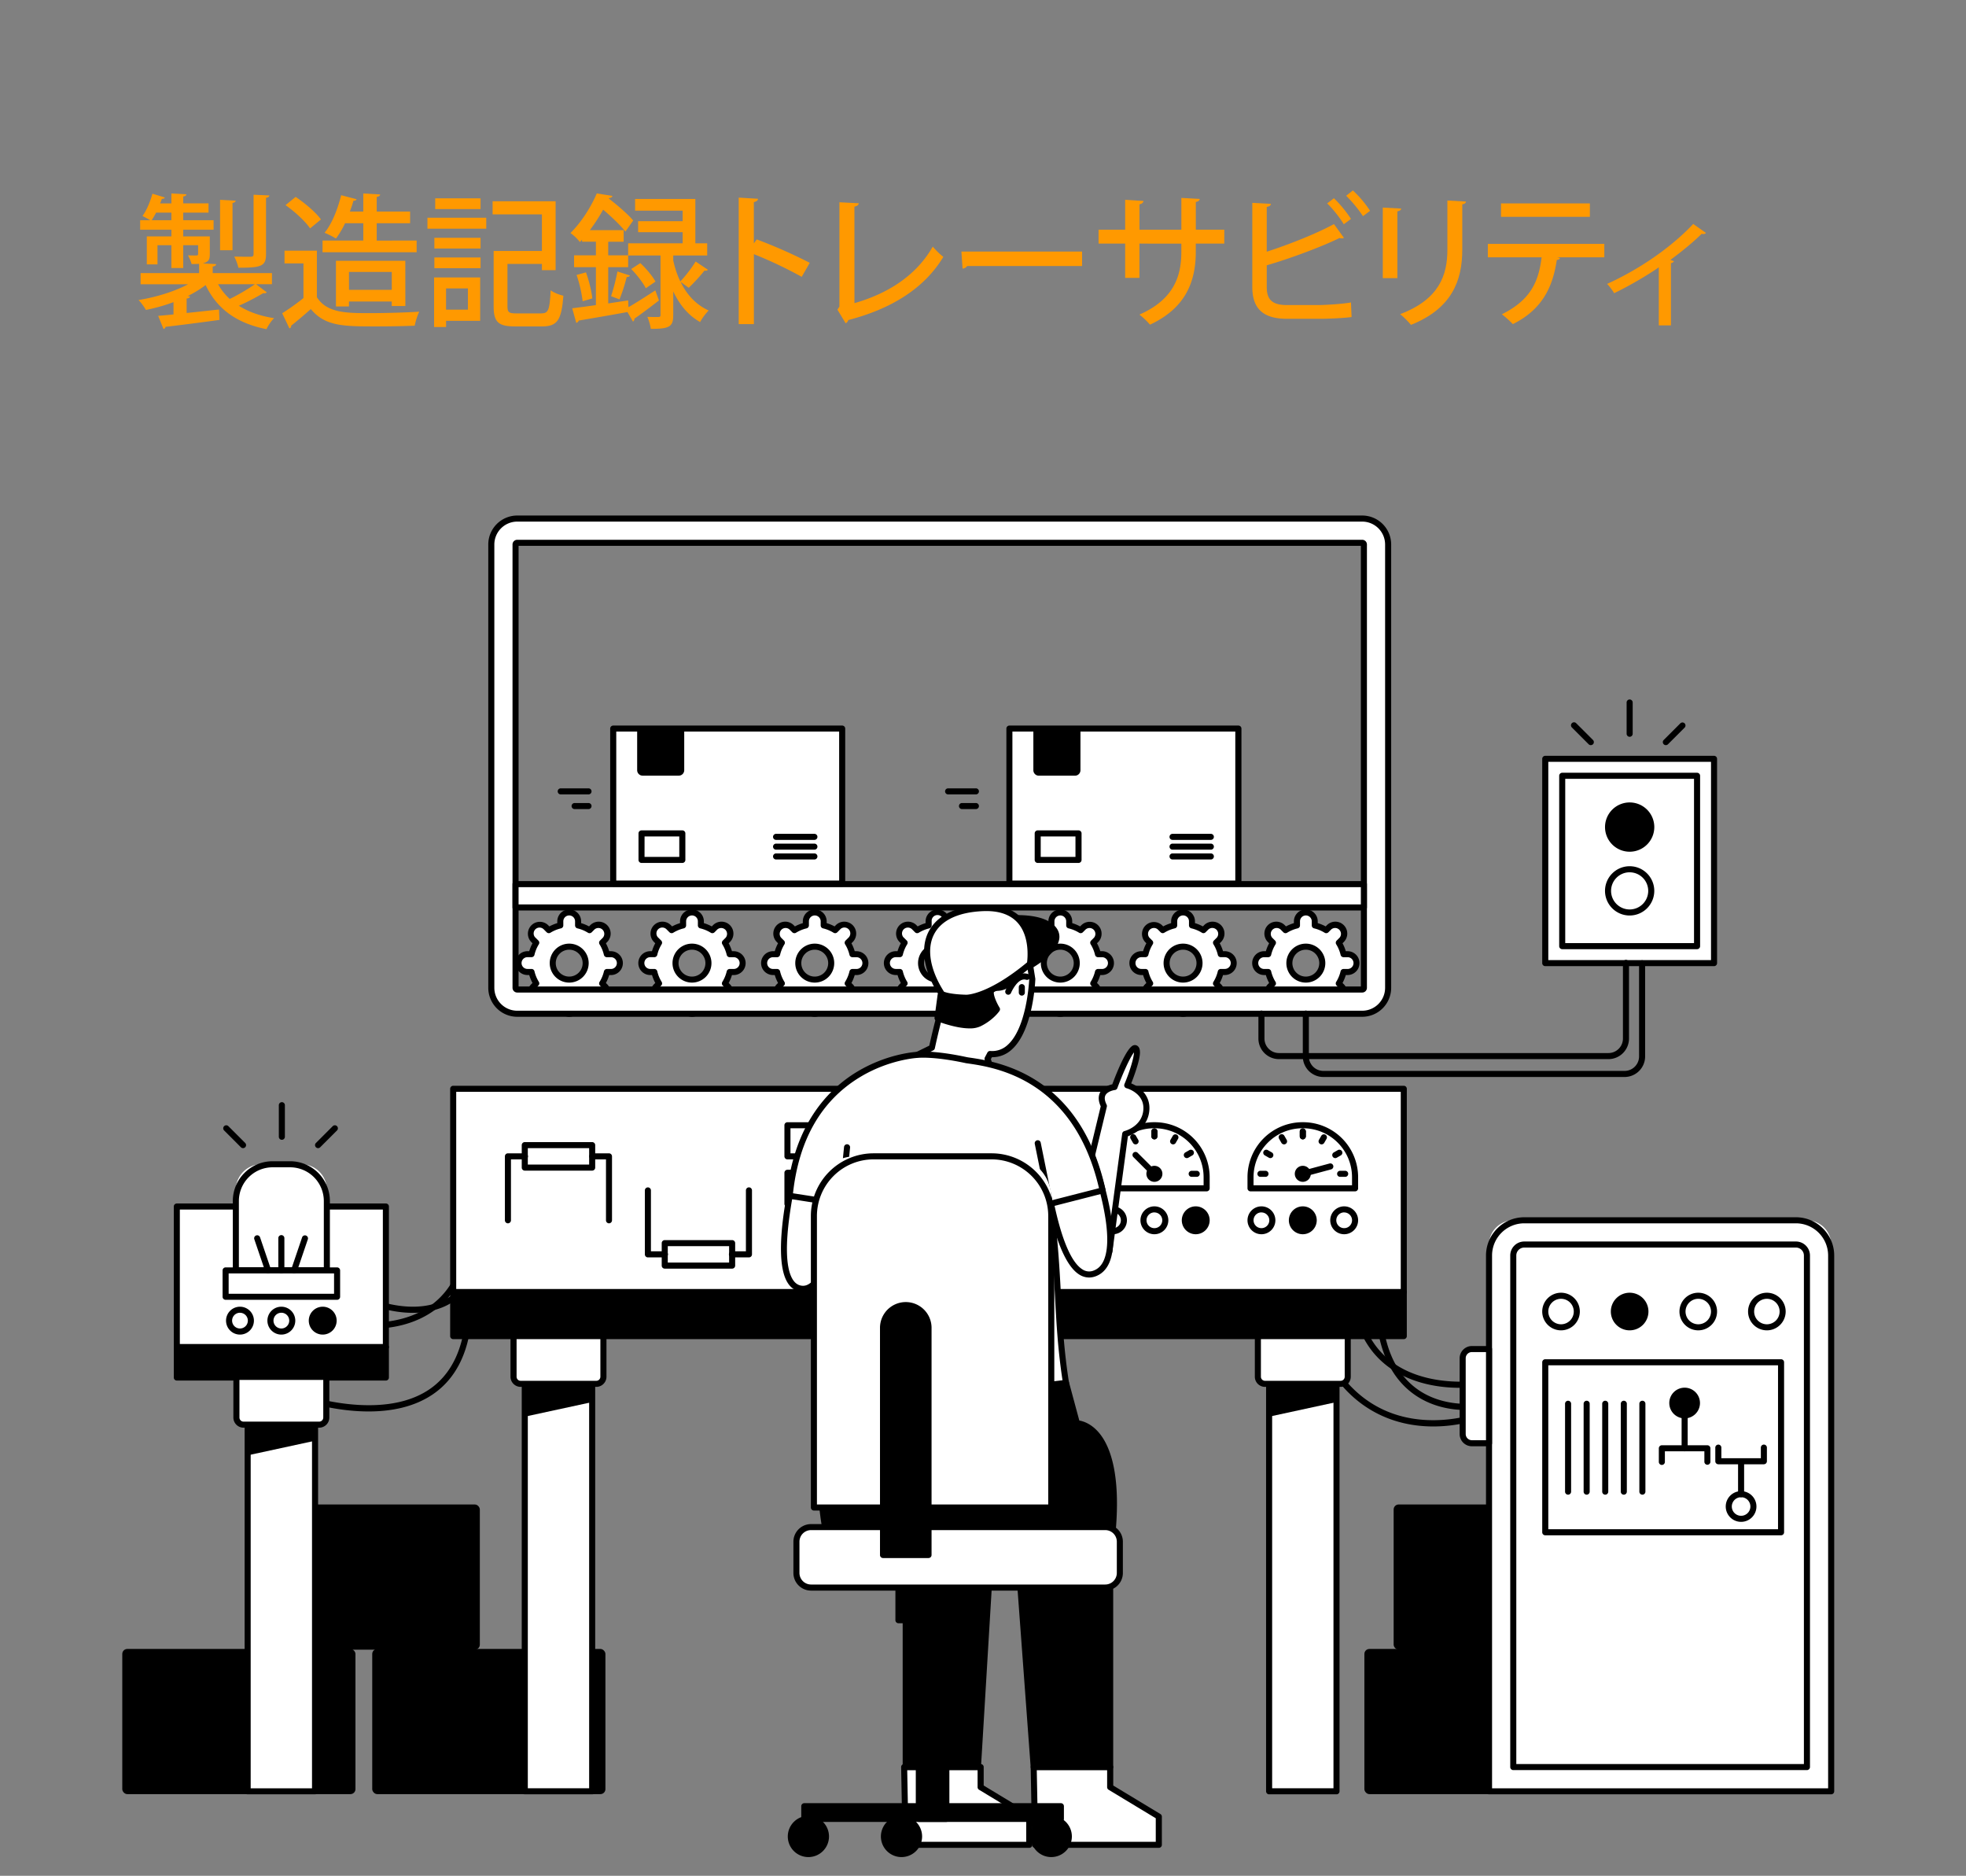 <svg id="Object" xmlns="http://www.w3.org/2000/svg" viewBox="0 0 2340 2232.12"><rect x="0" y="0" width="2340" height="2232.12" fill="#808080" stroke="none"/><defs><style>.cls-1,.cls-2{fill:#fff;}.cls-2,.cls-3{fill-rule:evenodd;}.cls-4{fill:#f90;}</style></defs><rect x="145.54" y="1962.18" width="277.54" height="172.75" rx="5.94"/><rect x="443.05" y="1962.18" width="277.54" height="172.75" rx="5.94"/><rect x="293.57" y="1790.26" width="277.54" height="172.75" rx="5.94"/><rect x="1623.94" y="1962.18" width="277.54" height="172.75" rx="5.94"/><rect x="1658.77" y="1790.26" width="277.54" height="172.75" rx="5.94"/><path d="M438.76,1679.57c-42.93,0-81-13.39-83.48-14.29a3.61,3.61,0,0,1,2.44-6.79c.95.34,95.62,33.63,153-5,27.33-18.39,42.13-50.4,44-95.11a3.61,3.61,0,0,1,7.21.3c-2,47.14-17.84,81.06-47.2,100.81C492.06,1674.74,464.53,1679.57,438.76,1679.57Z"/><path d="M491.16,1562.21c-29.79,0-55.27-11.55-56.73-12.23a3.6,3.6,0,0,1,3-6.54c.47.21,46.89,21.2,85.62,5.9,19-7.49,33.16-22.53,42.19-44.69a3.61,3.61,0,0,1,6.8,2.42,1.88,1.88,0,0,1-.12.3c-9.81,24.07-25.37,40.45-46.26,48.69A93.9,93.9,0,0,1,491.16,1562.21Z"/><path d="M442.87,1581.13a121.58,121.58,0,0,1-16.73-1,3.61,3.61,0,1,1,.77-7.18h.32c.51.07,52.2,7.45,89.34-22.52,22.89-18.48,35.72-47.28,38.15-85.59a3.6,3.6,0,1,1,7.19.45c-2.55,40.45-16.3,71-40.86,90.79C494.59,1577.43,462.17,1581.13,442.87,1581.13Z"/><path d="M1737.61,1651.44c-21.67,0-57.3-3.86-86-25.61-23.54-17.83-37.77-44.29-42.28-78.65a3.61,3.61,0,0,1,7.15-.94c4.25,32.36,17.52,57.19,39.45,73.81,41.14,31.18,99.62,23.18,100.21,23.1a3.6,3.6,0,0,1,1,7.13A144.92,144.92,0,0,1,1737.61,1651.44Z"/><path d="M1744.71,1677.87c-16.41,0-46-3.52-70.24-25.6-27.83-25.32-40.24-67.36-36.9-125a3.61,3.61,0,0,1,7.21.41c-3.22,55.28,8.39,95.37,34.48,119.16,32.29,29.44,76.36,23.16,76.81,23.09a3.59,3.59,0,0,1,1.1,7.1h0A86.56,86.56,0,0,1,1744.71,1677.87Z"/><path d="M1706,1697.43c-21.33,0-46.79-4.07-71.54-18-43.06-24.2-72-71.62-86-140.93a3.61,3.61,0,0,1,7-1.74l.06.31c13.55,67.12,41.27,112.89,82.37,136,55.43,31.21,116.81,9.69,117.43,9.47a3.61,3.61,0,0,1,2.45,6.79C1756.32,1689.92,1735,1697.43,1706,1697.43Z"/><path class="cls-1" d="M727.17,1135.48H722.3a45.7,45.7,0,0,0-5.64-13.62l3.44-3.44a10.61,10.61,0,0,0-15-15l-3.44,3.44a45.7,45.7,0,0,0-13.62-5.64v-4.86a10.59,10.59,0,0,0-21.17-.65v5.51a45.92,45.92,0,0,0-13.62,5.64l-3.44-3.44a10.61,10.61,0,0,0-15,15l3.43,3.44a45.7,45.7,0,0,0-5.64,13.62h-4.86a10.59,10.59,0,0,0,0,21.17h4.86a45.7,45.7,0,0,0,5.64,13.62l-3.43,3.44a10.61,10.61,0,0,0,15,15l3.44-3.44a45.92,45.92,0,0,0,13.62,5.64v4.86a10.59,10.59,0,1,0,21.17.69v-5.55a45.87,45.87,0,0,0,13.63-5.64l3.43,3.44a10.61,10.61,0,0,0,15-15h0l-3.44-3.44a45.47,45.47,0,0,0,5.65-13.62h4.86a10.59,10.59,0,0,0,0-21.17Zm-49.68,30.16a19.58,19.58,0,1,1,19.57-19.59h0A19.6,19.6,0,0,1,677.49,1165.64Z"/><path d="M677.49,1209.93a14.21,14.21,0,0,1-14.19-14.19v-2.09a49.45,49.45,0,0,1-9.43-3.9l-1.48,1.48A14.19,14.19,0,1,1,632,1171.49h0l.33-.33,1.47-1.48a49.45,49.45,0,0,1-3.9-9.43h-2.09a14.19,14.19,0,1,1,0-28.38h2.09a49.36,49.36,0,0,1,3.9-9.42l-1.47-1.48a14.19,14.19,0,0,1,20.06-20.07l1.48,1.48a49.45,49.45,0,0,1,9.43-3.9v-2.09a14.19,14.19,0,1,1,28.38,0v2.09a49.36,49.36,0,0,1,9.42,3.9l1.48-1.48a14.2,14.2,0,0,1,20.07,20.1h0l-1.48,1.48a49.4,49.4,0,0,1,3.91,9.42h2.09a14.19,14.19,0,1,1,0,28.38h-2.09a48.85,48.85,0,0,1-3.91,9.43l1.48,1.48a14.19,14.19,0,0,1-20.07,20.07l-1.47-1.48a49.45,49.45,0,0,1-9.43,3.9v2.09A14.21,14.21,0,0,1,677.49,1209.93Zm-24.21-28.3a3.64,3.64,0,0,1,1.9.54,42,42,0,0,0,12.55,5.2,3.6,3.6,0,0,1,2.78,3.51v4.86a7,7,0,0,0,14,0v-4.86a3.6,3.6,0,0,1,2.78-3.51,42.36,42.36,0,0,0,12.55-5.2,3.62,3.62,0,0,1,4.45.52l3.43,3.44a7,7,0,0,0,10.63-9.11,6.82,6.82,0,0,0-.76-.76l-3.44-3.44a3.61,3.61,0,0,1-.51-4.45,42,42,0,0,0,5.2-12.55,3.6,3.6,0,0,1,3.51-2.78h4.86a7,7,0,0,0,0-14H722.3a3.6,3.6,0,0,1-3.51-2.78,41.71,41.71,0,0,0-5.19-12.55,3.6,3.6,0,0,1,.51-4.45l3.44-3.44a7,7,0,0,0-9.87-9.87l-3.44,3.44a3.6,3.6,0,0,1-4.45.52,42,42,0,0,0-12.54-5.2,3.6,3.6,0,0,1-2.78-3.51v-4.86a7,7,0,0,0-14,0v4.86a3.6,3.6,0,0,1-2.78,3.51,42.36,42.36,0,0,0-12.55,5.2,3.62,3.62,0,0,1-4.45-.52l-3.44-3.44a7,7,0,0,0-10.69,9,6.51,6.51,0,0,0,.83.83l3.43,3.44a3.6,3.6,0,0,1,.52,4.45,42,42,0,0,0-5.2,12.55,3.6,3.6,0,0,1-3.51,2.78h-4.86a7,7,0,0,0,0,14h4.86a3.6,3.6,0,0,1,3.51,2.78,42,42,0,0,0,5.2,12.55,3.6,3.6,0,0,1-.52,4.45l-3.43,3.44a7,7,0,0,0,9,10.7,6.51,6.51,0,0,0,.83-.83l3.44-3.44a3.6,3.6,0,0,1,2.59-1.06Zm24.21-12.38a23.18,23.18,0,1,1,23.18-23.18,23.18,23.18,0,0,1-23.18,23.18Zm0-39.15a16,16,0,1,0,16,16A16,16,0,0,0,677.49,1130.1Z"/><path class="cls-1" d="M873.29,1135.48h-4.86a45.7,45.7,0,0,0-5.64-13.62l3.44-3.44a10.61,10.61,0,0,0-15-15l-3.44,3.44a45.92,45.92,0,0,0-13.62-5.64v-4.86a10.59,10.59,0,0,0-21.17-.65v5.51a45.7,45.7,0,0,0-13.62,5.64l-3.44-3.44a10.61,10.61,0,0,0-15,15l3.44,3.44a45.7,45.7,0,0,0-5.64,13.62h-4.86a10.59,10.59,0,0,0-.65,21.17h5.51a45.7,45.7,0,0,0,5.64,13.62l-3.44,3.44a10.61,10.61,0,0,0,15,15h0l3.44-3.44a45.44,45.44,0,0,0,13.62,5.64v4.86a10.59,10.59,0,1,0,21.17.69v-5.55a45.7,45.7,0,0,0,13.62-5.64l3.44,3.44a10.61,10.61,0,0,0,15-15h0l-3.44-3.44a45.7,45.7,0,0,0,5.64-13.62h4.86a10.59,10.59,0,1,0,.65-21.17Zm-49.68,30.16a19.58,19.58,0,1,1,19.58-19.58h0A19.6,19.6,0,0,1,823.61,1165.64Z"/><path d="M823.61,1209.93a14.21,14.21,0,0,1-14.19-14.19v-2.09a49.36,49.36,0,0,1-9.42-3.9l-1.48,1.48a14.19,14.19,0,1,1-20.07-20.07h0l1.48-1.48a49.45,49.45,0,0,1-3.9-9.43h-2.09a14.19,14.19,0,0,1,0-28.38H776a49.36,49.36,0,0,1,3.9-9.42l-1.48-1.48a14.19,14.19,0,1,1,20.07-20.07l1.48,1.48a49.36,49.36,0,0,1,9.42-3.9v-2.09a14.19,14.19,0,1,1,28.38,0v2.09a49.45,49.45,0,0,1,9.43,3.9l1.48-1.48a14.21,14.21,0,1,1,20.1,20.1h0l-1.48,1.48a49.36,49.36,0,0,1,3.9,9.42h2.09a14.19,14.19,0,1,1,0,28.38H871.2a49.45,49.45,0,0,1-3.9,9.43l1.48,1.48a14.19,14.19,0,0,1-20.07,20.07l-1.48-1.48a49.45,49.45,0,0,1-9.43,3.9v2.09A14.21,14.21,0,0,1,823.61,1209.93Zm-24.2-28.3a3.64,3.64,0,0,1,1.9.54,42,42,0,0,0,12.55,5.2,3.6,3.6,0,0,1,2.78,3.51v4.86a7,7,0,0,0,14,0v-4.86a3.6,3.6,0,0,1,2.78-3.51,42,42,0,0,0,12.55-5.2,3.61,3.61,0,0,1,4.45.52l3.44,3.44a7,7,0,0,0,10.63-9.11,6.82,6.82,0,0,0-.76-.76l-3.44-3.44a3.61,3.61,0,0,1-.52-4.45,42,42,0,0,0,5.2-12.55,3.6,3.6,0,0,1,3.51-2.78h4.86a7,7,0,1,0,0-14h-4.86a3.6,3.6,0,0,1-3.51-2.78,42,42,0,0,0-5.2-12.55,3.6,3.6,0,0,1,.52-4.45l3.43-3.44a7,7,0,0,0-9.86-9.87l-3.44,3.44a3.62,3.62,0,0,1-4.45.52,42.36,42.36,0,0,0-12.55-5.2,3.6,3.6,0,0,1-2.78-3.51v-4.86a7,7,0,0,0-14,0v4.86a3.6,3.6,0,0,1-2.78,3.51,42.36,42.36,0,0,0-12.55,5.2,3.62,3.62,0,0,1-4.45-.52l-3.44-3.44a7,7,0,0,0-10.7,9l.07.08a6.82,6.82,0,0,0,.76.76l3.44,3.44a3.62,3.62,0,0,1,.52,4.45,42,42,0,0,0-5.2,12.55,3.6,3.6,0,0,1-3.51,2.78h-4.86a7,7,0,0,0,0,14h4.86a3.6,3.6,0,0,1,3.51,2.78,42,42,0,0,0,5.19,12.55,3.6,3.6,0,0,1-.51,4.45l-3.44,3.44a7,7,0,0,0,9.11,10.63,6.82,6.82,0,0,0,.76-.76l3.44-3.44A3.58,3.58,0,0,1,799.41,1181.63Zm24.2-12.38a23.18,23.18,0,1,1,23.19-23.18,23.18,23.18,0,0,1-23.19,23.18Zm0-39.15a16,16,0,1,0,16,16A16,16,0,0,0,823.61,1130.1Z"/><path class="cls-1" d="M1019.42,1135.48h-4.86a45.47,45.47,0,0,0-5.65-13.62l3.44-3.44a10.61,10.61,0,0,0-15-15l-3.44,3.44a45.44,45.44,0,0,0-13.62-5.64v-4.86a10.58,10.58,0,1,0-21.16,0v4.92a45.44,45.44,0,0,0-13.62,5.64l-3.44-3.44a10.61,10.61,0,0,0-15,15l3.44,3.44a45.47,45.47,0,0,0-5.65,13.62H920a10.59,10.59,0,0,0,0,21.17h4.86a46.19,46.19,0,0,0,5.64,13.62l-3.43,3.44a10.61,10.61,0,0,0,15,15h0l3.43-3.44a45.87,45.87,0,0,0,13.63,5.64v4.86a10.58,10.58,0,1,0,21.16,0v-4.92a45.87,45.87,0,0,0,13.63-5.64l3.43,3.44a10.61,10.61,0,0,0,15-15h0l-3.43-3.44a45.7,45.7,0,0,0,5.64-13.62h4.86a10.59,10.59,0,0,0,0-21.17Zm-49.68,30.16a19.58,19.58,0,1,1,19.58-19.58h0A19.6,19.6,0,0,1,969.74,1165.64Z"/><path d="M969.74,1209.93a14.21,14.21,0,0,1-14.19-14.19v-2.09a49.45,49.45,0,0,1-9.43-3.9l-1.47,1.48a14.19,14.19,0,1,1-20.07-20.07l1.47-1.48a49.45,49.45,0,0,1-3.9-9.43h-2.09a14.19,14.19,0,1,1,0-28.38h2.09a49.4,49.4,0,0,1,3.91-9.42l-1.48-1.48a14.19,14.19,0,1,1,20.07-20.07l1.48,1.48a49.36,49.36,0,0,1,9.42-3.9v-2.09a14.19,14.19,0,1,1,28.38,0v2.09a49.36,49.36,0,0,1,9.42,3.9l1.48-1.48a14.2,14.2,0,0,1,20.07,20.1h0l-1.48,1.48a49.4,49.4,0,0,1,3.91,9.42h2.09a14.19,14.19,0,1,1,0,28.38h-2.09a49.45,49.45,0,0,1-3.9,9.43l1.47,1.48a14.19,14.19,0,0,1-20.07,20.07l-1.47-1.48a49.45,49.45,0,0,1-9.43,3.9v2.09A14.21,14.21,0,0,1,969.74,1209.93Zm-24.21-28.3a3.64,3.64,0,0,1,1.9.54,42.36,42.36,0,0,0,12.55,5.2,3.6,3.6,0,0,1,2.78,3.51v4.86a7,7,0,0,0,14,0v-4.86a3.6,3.6,0,0,1,2.78-3.51,42.36,42.36,0,0,0,12.55-5.2,3.62,3.62,0,0,1,4.45.52l3.43,3.44a7,7,0,0,0,10.63-9.11,6.82,6.82,0,0,0-.76-.76l-3.43-3.44a3.6,3.6,0,0,1-.52-4.45,42,42,0,0,0,5.2-12.55,3.6,3.6,0,0,1,3.51-2.78h4.86a7,7,0,0,0,0-14h-4.86a3.6,3.6,0,0,1-3.51-2.78,42,42,0,0,0-5.2-12.55,3.61,3.61,0,0,1,.51-4.45l3.44-3.44a7,7,0,0,0-9-10.7l-.08.07a6.82,6.82,0,0,0-.76.76l-3.44,3.44a3.59,3.59,0,0,1-4.44.52,42.36,42.36,0,0,0-12.55-5.2,3.6,3.6,0,0,1-2.78-3.51v-4.86a7,7,0,0,0-14,0v4.86a3.6,3.6,0,0,1-2.78,3.51,42.36,42.36,0,0,0-12.55,5.2,3.6,3.6,0,0,1-4.44-.52l-3.44-3.44a7,7,0,0,0-9.87,9.87l3.44,3.44a3.61,3.61,0,0,1,.51,4.45,42,42,0,0,0-5.2,12.55,3.6,3.6,0,0,1-3.51,2.78h-4.86a7,7,0,0,0,0,14h4.86a3.6,3.6,0,0,1,3.51,2.78,42,42,0,0,0,5.2,12.55,3.6,3.6,0,0,1-.52,4.45l-3.43,3.44a7,7,0,0,0,9.11,10.63,6.82,6.82,0,0,0,.76-.76l3.43-3.44A3.58,3.58,0,0,1,945.53,1181.63Zm24.21-12.38a23.18,23.18,0,1,1,23.18-23.18,23.18,23.18,0,0,1-23.18,23.18Zm0-39.15a16,16,0,1,0,16,16A16,16,0,0,0,969.74,1130.1Z"/><path class="cls-1" d="M1165.54,1135.48h-4.86a45.7,45.7,0,0,0-5.64-13.62l3.44-3.44a10.61,10.61,0,0,0-15-15l-3.44,3.44a45.7,45.7,0,0,0-13.62-5.64v-4.86a10.59,10.59,0,0,0-21.17-.65h0v5.51a45.92,45.92,0,0,0-13.62,5.64l-3.44-3.44a10.61,10.61,0,0,0-15,15l3.43,3.44a45.7,45.7,0,0,0-5.64,13.62h-4.86a10.59,10.59,0,0,0-.65,21.17H1071a45.7,45.7,0,0,0,5.64,13.62l-3.43,3.44a10.61,10.61,0,0,0,15,15l3.44-3.44a45.92,45.92,0,0,0,13.62,5.64v4.86a10.59,10.59,0,1,0,21.17.65v-5.51a45.44,45.44,0,0,0,13.62-5.64l3.44,3.44a10.61,10.61,0,0,0,15-15h0l-3.44-3.44a45.7,45.7,0,0,0,5.64-13.62h4.86a10.59,10.59,0,1,0,.65-21.17Zm-49.67,30.16a19.58,19.58,0,1,1,19.57-19.59h0A19.6,19.6,0,0,1,1115.87,1165.64Z"/><path d="M1115.87,1209.93a14.21,14.21,0,0,1-14.19-14.19v-2.09a49.45,49.45,0,0,1-9.43-3.9l-1.48,1.48a14.19,14.19,0,0,1-20.07-20.07l1.48-1.48a49.45,49.45,0,0,1-3.9-9.43h-2.09a14.19,14.19,0,0,1,0-28.38h2.09a49.36,49.36,0,0,1,3.9-9.42l-1.48-1.48a14.19,14.19,0,0,1,20.07-20.07h0l1.48,1.48a49.45,49.45,0,0,1,9.43-3.9v-2.09a14.19,14.19,0,0,1,28.38,0v2.09a49.36,49.36,0,0,1,9.42,3.9l1.48-1.48a14.19,14.19,0,0,1,20,20.1h0l-1.48,1.48a49.36,49.36,0,0,1,3.9,9.42h2.09a14.19,14.19,0,1,1,0,28.38h-2.08a50.14,50.14,0,0,1-3.91,9.43l1.48,1.48a14.19,14.19,0,0,1-20.07,20.07h0l-1.48-1.48a49.36,49.36,0,0,1-9.42,3.9v2.09A14.22,14.22,0,0,1,1115.87,1209.93Zm-24.21-28.3a3.64,3.64,0,0,1,1.9.54,42,42,0,0,0,12.55,5.2,3.6,3.6,0,0,1,2.78,3.51v4.86a7,7,0,0,0,13.94,1.26v-.08a7.75,7.75,0,0,0,0-1.18v-4.86a3.6,3.6,0,0,1,2.78-3.51,42.16,42.16,0,0,0,12.56-5.2,3.6,3.6,0,0,1,4.44.52l3.44,3.44a7,7,0,0,0,9.87-9.87l-3.44-3.44a3.6,3.6,0,0,1-.51-4.45,41.71,41.71,0,0,0,5.19-12.55,3.6,3.6,0,0,1,3.51-2.78h4.86a7,7,0,0,0,0-14h-4.86a3.6,3.6,0,0,1-3.51-2.78,42,42,0,0,0-5.19-12.55,3.6,3.6,0,0,1,.51-4.45l3.44-3.44a7,7,0,0,0-9.87-9.87l-3.44,3.44a3.6,3.6,0,0,1-4.45.52,42,42,0,0,0-12.55-5.2,3.6,3.6,0,0,1-2.78-3.51v-4.86a7,7,0,0,0-13.94-1.26v.08a7.75,7.75,0,0,0,0,1.18v4.86a3.6,3.6,0,0,1-2.78,3.51,42.36,42.36,0,0,0-12.55,5.2,3.62,3.62,0,0,1-4.45-.52l-3.44-3.44a7,7,0,0,0-10.69,9,6.51,6.51,0,0,0,.83.83l3.43,3.44a3.6,3.6,0,0,1,.52,4.45,42,42,0,0,0-5.2,12.55,3.6,3.6,0,0,1-3.51,2.78h-4.86a7,7,0,0,0,0,14h4.86a3.6,3.6,0,0,1,3.51,2.78,42,42,0,0,0,5.2,12.55,3.62,3.62,0,0,1-.52,4.45l-3.44,3.44a7,7,0,0,0,9.87,9.87l3.44-3.44A3.57,3.57,0,0,1,1091.66,1181.63Zm24.21-12.38a23.18,23.18,0,1,1,23.18-23.18,23.18,23.18,0,0,1-23.18,23.18Zm0-39.15a16,16,0,1,0,16,16A16,16,0,0,0,1115.87,1130.1Z"/><path class="cls-1" d="M1311.67,1135.48h-4.86a45.7,45.7,0,0,0-5.64-13.62l3.43-3.44a10.61,10.61,0,0,0-15-15l-3.44,3.44a45.92,45.92,0,0,0-13.62-5.64v-4.86a10.59,10.59,0,0,0-21.17-.65h0v5.51a45.92,45.92,0,0,0-13.62,5.64l-3.44-3.44a10.61,10.61,0,0,0-15,15l3.44,3.44a45.7,45.7,0,0,0-5.64,13.62h-4.87a10.59,10.59,0,0,0,0,21.17h4.87a45.7,45.7,0,0,0,5.64,13.62l-3.44,3.44a10.61,10.61,0,0,0,15,15h0l3.43-3.44a45.87,45.87,0,0,0,13.63,5.64v4.86a10.59,10.59,0,1,0,21.17.65v-5.51a45.92,45.92,0,0,0,13.62-5.64l3.44,3.44a10.61,10.61,0,0,0,15-15l-3.43-3.44a45.7,45.7,0,0,0,5.64-13.62h4.86a10.59,10.59,0,0,0,0-21.17ZM1262,1165.64a19.58,19.58,0,1,1,19.58-19.58h0A19.6,19.6,0,0,1,1262,1165.64Z"/><path d="M1262,1209.93a14.21,14.21,0,0,1-14.19-14.19v-2.09a49.36,49.36,0,0,1-9.42-3.9l-1.48,1.48a14.19,14.19,0,1,1-20.07-20.07l1.48-1.48a48.85,48.85,0,0,1-3.91-9.43h-2.09a14.19,14.19,0,1,1,0-28.38h2.1a48.72,48.72,0,0,1,3.9-9.42l-1.48-1.48a14.19,14.19,0,1,1,20.07-20.07h0l1.48,1.48a49.36,49.36,0,0,1,9.42-3.9v-2.09a14.19,14.19,0,0,1,28.38,0v2.09a49.45,49.45,0,0,1,9.43,3.9l1.48-1.48a14.19,14.19,0,0,1,20.06,20.07l-1.47,1.48a49.36,49.36,0,0,1,3.9,9.42h2.09a14.19,14.19,0,0,1,0,28.38h-2.09a49.45,49.45,0,0,1-3.9,9.43l1.47,1.48a14.19,14.19,0,0,1-20.06,20.07l-1.48-1.48a49.45,49.45,0,0,1-9.43,3.9v2.09A14.21,14.21,0,0,1,1262,1209.93Zm-24.2-28.3a3.61,3.61,0,0,1,1.89.54,42.36,42.36,0,0,0,12.55,5.2,3.61,3.61,0,0,1,2.79,3.51v4.86a7,7,0,0,0,14,0v-4.86a3.6,3.6,0,0,1,2.78-3.51,42,42,0,0,0,12.55-5.2,3.62,3.62,0,0,1,4.45.52l3.44,3.44a7,7,0,0,0,9.86-9.87l-3.43-3.44a3.61,3.61,0,0,1-.52-4.45,42.36,42.36,0,0,0,5.2-12.55,3.6,3.6,0,0,1,3.51-2.78h4.86a7,7,0,0,0,0-14h-4.86a3.6,3.6,0,0,1-3.51-2.78,42,42,0,0,0-5.2-12.55,3.6,3.6,0,0,1,.52-4.45l3.43-3.44a7,7,0,0,0-9.86-9.87l-3.44,3.44a3.62,3.62,0,0,1-4.45.52,42.36,42.36,0,0,0-12.55-5.2,3.6,3.6,0,0,1-2.78-3.51v-4.86a7,7,0,0,0-14,0v4.86a3.61,3.61,0,0,1-2.79,3.51,42,42,0,0,0-12.54,5.2,3.6,3.6,0,0,1-4.45-.52l-3.44-3.44a7,7,0,0,0-9.87,9.87l3.44,3.44a3.6,3.6,0,0,1,.51,4.45,42,42,0,0,0-5.19,12.55,3.6,3.6,0,0,1-3.51,2.78h-4.87a7,7,0,1,0,0,14h4.87a3.6,3.6,0,0,1,3.51,2.78,42,42,0,0,0,5.19,12.55,3.61,3.61,0,0,1-.51,4.45l-3.44,3.44a7,7,0,0,0,9.11,10.63,6.82,6.82,0,0,0,.76-.76l3.43-3.44a3.58,3.58,0,0,1,2.55-1.06Zm24.2-12.38a23.18,23.18,0,1,1,23.18-23.18,23.18,23.18,0,0,1-23.18,23.18Zm0-39.15a16,16,0,1,0,16,16A16,16,0,0,0,1262,1130.1Z"/><path class="cls-1" d="M1457.8,1135.48h-4.86a46.21,46.21,0,0,0-5.65-13.62l3.44-3.44a10.61,10.61,0,0,0-15-15l-3.44,3.44a45.44,45.44,0,0,0-13.62-5.64v-4.86a10.58,10.58,0,0,0-21.16,0v4.86a45.87,45.87,0,0,0-13.63,5.64l-3.44-3.44a10.61,10.61,0,0,0-15,15l3.43,3.44a45.7,45.7,0,0,0-5.64,13.62h-4.86a10.59,10.59,0,0,0,0,21.17h4.86a45.7,45.7,0,0,0,5.64,13.62l-3.43,3.44a10.61,10.61,0,0,0,15,15l3.44-3.44a45.87,45.87,0,0,0,13.63,5.64v4.86a10.58,10.58,0,1,0,21.16,0v-4.86a45.87,45.87,0,0,0,13.63-5.64l3.43,3.44a10.61,10.61,0,0,0,15-15h0l-3.44-3.44a45.47,45.47,0,0,0,5.65-13.62h4.86a10.59,10.59,0,0,0,0-21.17Zm-49.68,30.16a19.58,19.58,0,1,1,19.57-19.59h0A19.6,19.6,0,0,1,1408.12,1165.64Z"/><path d="M1408.12,1209.93a14.21,14.21,0,0,1-14.19-14.19v-2.09a49.45,49.45,0,0,1-9.43-3.9l-1.48,1.48a14.19,14.19,0,0,1-20.39-19.74l.33-.33,1.47-1.48a49.45,49.45,0,0,1-3.9-9.43h-2.09a14.19,14.19,0,0,1,0-28.38h2.09a49.4,49.4,0,0,1,3.91-9.42L1363,1121a14.19,14.19,0,0,1,20-20.1l1.48,1.48a49.45,49.45,0,0,1,9.43-3.9v-2.09a14.19,14.19,0,0,1,28.38,0v2.09a49.36,49.36,0,0,1,9.42,3.9l1.48-1.48a14.19,14.19,0,0,1,20.07,20.07l-1.48,1.48a49.4,49.4,0,0,1,3.91,9.42h2.09a14.19,14.19,0,1,1,0,28.38h-2.09a48.85,48.85,0,0,1-3.91,9.43l1.48,1.48a14.19,14.19,0,0,1-20.07,20.07l-1.47-1.48a49.45,49.45,0,0,1-9.43,3.9v2.09A14.21,14.21,0,0,1,1408.12,1209.93Zm-24.21-28.3a3.64,3.64,0,0,1,1.9.54,42,42,0,0,0,12.55,5.2,3.6,3.6,0,0,1,2.78,3.51v4.86a7,7,0,0,0,14,0v-4.86a3.6,3.6,0,0,1,2.78-3.51,42.36,42.36,0,0,0,12.55-5.2,3.62,3.62,0,0,1,4.45.52l3.43,3.44a7,7,0,0,0,9.87-9.87l-3.44-3.44a3.61,3.61,0,0,1-.51-4.45,42,42,0,0,0,5.2-12.55A3.61,3.61,0,0,1,1453,1153h4.86a7,7,0,0,0,0-14H1453a3.6,3.6,0,0,1-3.51-2.78,42,42,0,0,0-5.19-12.55,3.61,3.61,0,0,1,.51-4.45l3.44-3.44a7,7,0,0,0-9.87-9.87l-3.44,3.44a3.6,3.6,0,0,1-4.45.52,42,42,0,0,0-12.54-5.2,3.6,3.6,0,0,1-2.78-3.51v-4.86a7,7,0,0,0-14,0v4.86a3.6,3.6,0,0,1-2.78,3.51,42.36,42.36,0,0,0-12.55,5.2,3.62,3.62,0,0,1-4.45-.52l-3.44-3.44a7,7,0,0,0-9.86,9.87l3.43,3.44a3.6,3.6,0,0,1,.52,4.45,42,42,0,0,0-5.2,12.55,3.6,3.6,0,0,1-3.51,2.78h-4.86a7,7,0,0,0,0,14h4.86a3.6,3.6,0,0,1,3.51,2.78,42,42,0,0,0,5.2,12.55,3.6,3.6,0,0,1-.52,4.45l-3.43,3.44a7,7,0,0,0,9,10.7,6.51,6.51,0,0,0,.83-.83l3.44-3.44A3.62,3.62,0,0,1,1383.91,1181.63Zm24.21-12.38a23.18,23.18,0,1,1,23.18-23.18,23.18,23.18,0,0,1-23.18,23.18Zm0-39.15a16,16,0,1,0,16,16A16,16,0,0,0,1408.12,1130.1Z"/><path class="cls-1" d="M1603.92,1135.48h-4.86a45.7,45.7,0,0,0-5.64-13.62l3.44-3.44a10.61,10.61,0,0,0-15-15l-3.44,3.44a45.92,45.92,0,0,0-13.62-5.64v-4.86a10.59,10.59,0,0,0-21.17-.65v5.51a45.7,45.7,0,0,0-13.62,5.64l-3.44-3.44a10.61,10.61,0,0,0-15,15l3.44,3.44a45.7,45.7,0,0,0-5.64,13.62h-4.86a10.59,10.59,0,0,0-.65,21.17h5.51a45.7,45.7,0,0,0,5.64,13.62l-3.44,3.44a10.61,10.61,0,0,0,15,15h0l3.44-3.44a45.7,45.7,0,0,0,13.62,5.64v4.86a10.59,10.59,0,1,0,21.17.65v-5.51a45.7,45.7,0,0,0,13.62-5.64l3.44,3.44a10.61,10.61,0,0,0,15-15h0l-3.44-3.44a45.7,45.7,0,0,0,5.64-13.62h4.86a10.59,10.59,0,1,0,.65-21.17Zm-49.68,30.16a19.58,19.58,0,1,1,19.58-19.58h0A19.6,19.6,0,0,1,1554.24,1165.64Z"/><path d="M1554.24,1209.93a14.21,14.21,0,0,1-14.19-14.19v-2.09a49.36,49.36,0,0,1-9.42-3.9l-1.48,1.48a14.19,14.19,0,1,1-20.07-20.07l1.48-1.48a49.45,49.45,0,0,1-3.9-9.43h-2.09a14.19,14.19,0,1,1,0-28.38h2.09a49.36,49.36,0,0,1,3.9-9.42l-1.48-1.48a14.19,14.19,0,1,1,20.07-20.07h0l1.48,1.48a49.36,49.36,0,0,1,9.42-3.9v-2.09a14.19,14.19,0,0,1,28.38,0v2.09a49.45,49.45,0,0,1,9.43,3.9l1.48-1.48a14.19,14.19,0,1,1,20.07,20.07h0l-1.48,1.48a49.36,49.36,0,0,1,3.9,9.42h2.09a14.19,14.19,0,0,1,0,28.38h-2.09a49.45,49.45,0,0,1-3.9,9.43l1.48,1.48a14.19,14.19,0,1,1-20.07,20.07l-1.48-1.48a49.45,49.45,0,0,1-9.43,3.9v2.09A14.21,14.21,0,0,1,1554.24,1209.93Zm-24.2-28.3a3.64,3.64,0,0,1,1.9.54,42,42,0,0,0,12.55,5.2,3.6,3.6,0,0,1,2.78,3.51v4.86a7,7,0,1,0,14,0v-4.86a3.6,3.6,0,0,1,2.78-3.51,42,42,0,0,0,12.55-5.2,3.62,3.62,0,0,1,4.45.52l3.44,3.44a7,7,0,0,0,10.63-9.11,6.82,6.82,0,0,0-.76-.76l-3.44-3.44a3.61,3.61,0,0,1-.52-4.45,42,42,0,0,0,5.2-12.55,3.6,3.6,0,0,1,3.51-2.78H1604a7,7,0,0,0,0-14h-4.86a3.6,3.6,0,0,1-3.51-2.78,42,42,0,0,0-5.2-12.55,3.62,3.62,0,0,1,.52-4.45l3.44-3.44a7,7,0,0,0-9.87-9.87l-3.44,3.44a3.6,3.6,0,0,1-4.45.52,42.36,42.36,0,0,0-12.55-5.2,3.6,3.6,0,0,1-2.78-3.51v-4.86a7,7,0,0,0-14,0v4.86a3.6,3.6,0,0,1-2.78,3.51,42.36,42.36,0,0,0-12.55,5.2,3.6,3.6,0,0,1-4.45-.52l-3.44-3.44a7,7,0,0,0-9.87,9.87l3.44,3.44a3.62,3.62,0,0,1,.52,4.45,42,42,0,0,0-5.2,12.55,3.6,3.6,0,0,1-3.51,2.78h-4.86a7,7,0,0,0,0,14h4.86a3.6,3.6,0,0,1,3.51,2.78,42.34,42.34,0,0,0,5.19,12.55,3.6,3.6,0,0,1-.51,4.45l-3.44,3.44a7,7,0,0,0,9.11,10.63,6.82,6.82,0,0,0,.76-.76l3.44-3.44a3.59,3.59,0,0,1,2.51-1.06Zm24.2-12.38a23.18,23.18,0,1,1,23.19-23.18,23.18,23.18,0,0,1-23.19,23.18Zm0-39.15a16,16,0,1,0,16,16A16,16,0,0,0,1554.24,1130.1Z"/><rect x="210.45" y="1602.92" width="248.84" height="36.26"/><path d="M459.29,1642.8H210.45a3.61,3.61,0,0,1-3.6-3.61v-36.26a3.6,3.6,0,0,1,3.59-3.61H459.29a3.6,3.6,0,0,1,3.61,3.59v36.28A3.61,3.61,0,0,1,459.29,1642.8Zm-245.23-7.22H455.69v-29H214.06Z"/><rect class="cls-1" x="210.45" y="1435.72" width="248.84" height="167.2"/><path d="M459.29,1606.53H210.45a3.6,3.6,0,0,1-3.6-3.6V1435.72a3.61,3.61,0,0,1,3.6-3.61H459.29a3.61,3.61,0,0,1,3.61,3.61v167.21a3.6,3.6,0,0,1-3.6,3.6Zm-245.23-7.21H455.69v-160H214.06Z"/><rect x="539.41" y="1537.46" width="1131.42" height="52.45"/><path d="M1670.83,1593.51H539.41a3.61,3.61,0,0,1-3.61-3.61v-52.44a3.61,3.61,0,0,1,3.61-3.61H1670.83a3.6,3.6,0,0,1,3.61,3.59v52.46A3.61,3.61,0,0,1,1670.83,1593.51ZM543,1586.3H1667.23v-45.24H543Z"/><rect class="cls-1" x="539.41" y="1295.64" width="1131.42" height="241.82"/><path d="M1670.83,1541.06H539.41a3.61,3.61,0,0,1-3.61-3.6V1295.64a3.61,3.61,0,0,1,3.61-3.61H1670.83a3.61,3.61,0,0,1,3.61,3.61v241.82a3.6,3.6,0,0,1-3.6,3.6ZM543,1533.85H1667.23v-234.6H543Z"/><rect class="cls-1" x="624.61" y="1362.63" width="80.21" height="26.74"/><path d="M704.82,1393H624.61a3.61,3.61,0,0,1-3.61-3.61v-26.74a3.61,3.61,0,0,1,3.61-3.6h80.21a3.61,3.61,0,0,1,3.61,3.6v26.74A3.61,3.61,0,0,1,704.82,1393Zm-76.6-7.21h73v-19.53h-73Z"/><path d="M604.56,1455.71a3.61,3.61,0,0,1-3.61-3.61V1376a3.6,3.6,0,0,1,3.6-3.6h20.06a3.61,3.61,0,1,1,.4,7.21H608.16v72.49A3.61,3.61,0,0,1,604.56,1455.71Z"/><path d="M724.87,1455.71a3.61,3.61,0,0,1-3.6-3.61v-72.49H704.82a3.61,3.61,0,0,1,0-7.21h20a3.6,3.6,0,0,1,3.61,3.59h0v76.1A3.61,3.61,0,0,1,724.87,1455.71Z"/><rect class="cls-1" x="791.2" y="1479.28" width="80.21" height="26.74"/><path d="M871.42,1509.62H791.2a3.6,3.6,0,0,1-3.6-3.6h0v-26.73a3.6,3.6,0,0,1,3.59-3.61h80.23a3.6,3.6,0,0,1,3.6,3.6h0V1506a3.6,3.6,0,0,1-3.58,3.62h0Zm-76.61-7.21h73v-19.53h-73Z"/><path d="M791.2,1496.25H771.15a3.61,3.61,0,0,1-3.61-3.6v-76.1a3.61,3.61,0,0,1,7.22,0V1489H791.2a3.61,3.61,0,1,1,.4,7.21h-.4Z"/><path d="M891.47,1496.25H871.42A3.63,3.63,0,1,1,871,1489h16.82v-72.49a3.61,3.61,0,0,1,7.22,0v76.1A3.61,3.61,0,0,1,891.47,1496.25Z"/><rect class="cls-1" x="937.23" y="1338.98" width="37.02" height="37.02"/><path d="M974.25,1379.61h-37a3.61,3.61,0,0,1-3.61-3.61v-37a3.61,3.61,0,0,1,3.61-3.6h37a3.61,3.61,0,0,1,3.61,3.6v37A3.61,3.61,0,0,1,974.25,1379.61Zm-33.41-7.21h29.8v-29.81h-29.8Z"/><rect class="cls-1" x="1005.1" y="1338.98" width="37.02" height="37.02"/><path d="M1042.12,1379.61h-37a3.6,3.6,0,0,1-3.6-3.6h0v-37a3.6,3.6,0,0,1,3.6-3.6h37a3.61,3.61,0,0,1,3.61,3.6v37A3.61,3.61,0,0,1,1042.12,1379.61Zm-33.41-7.21h29.81v-29.81h-29.81Z"/><rect class="cls-1" x="1072.97" y="1338.98" width="37.02" height="37.02"/><path d="M1110,1379.61h-37a3.6,3.6,0,0,1-3.6-3.6h0v-37a3.6,3.6,0,0,1,3.6-3.6h37a3.6,3.6,0,0,1,3.61,3.59h0v37a3.6,3.6,0,0,1-3.59,3.61Zm-33.41-7.21h29.81v-29.81h-29.81Z"/><rect class="cls-1" x="1140.84" y="1338.98" width="37.02" height="37.02"/><path d="M1177.87,1379.61h-37a3.6,3.6,0,0,1-3.61-3.59v-37a3.6,3.6,0,0,1,3.6-3.6h37a3.6,3.6,0,0,1,3.6,3.6v37a3.6,3.6,0,0,1-3.59,3.61Zm-33.42-7.21h29.81v-29.81h-29.81Z"/><rect class="cls-1" x="1208.72" y="1338.98" width="37.02" height="37.02"/><path d="M1245.74,1379.61h-37a3.61,3.61,0,0,1-3.61-3.61v-37a3.61,3.61,0,0,1,3.61-3.6h37a3.6,3.6,0,0,1,3.6,3.6v37a3.6,3.6,0,0,1-3.59,3.61Zm-33.42-7.21h29.81v-29.81h-29.81Z"/><rect class="cls-1" x="937.23" y="1395.54" width="37.02" height="37.02"/><path d="M974.25,1436.17h-37a3.61,3.61,0,0,1-3.61-3.61v-37a3.61,3.61,0,0,1,3.61-3.6h37a3.61,3.61,0,0,1,3.61,3.6v37A3.61,3.61,0,0,1,974.25,1436.17ZM940.84,1429h29.8v-29.81h-29.8Z"/><rect class="cls-1" x="1005.1" y="1395.54" width="37.02" height="37.02"/><path d="M1042.12,1436.17h-37a3.61,3.61,0,0,1-3.6-3.61v-37a3.6,3.6,0,0,1,3.6-3.6h37a3.61,3.61,0,0,1,3.61,3.6v37A3.61,3.61,0,0,1,1042.12,1436.17Zm-33.41-7.21h29.81v-29.81h-29.81Z"/><rect class="cls-1" x="1072.97" y="1395.54" width="37.02" height="37.02"/><path d="M1110,1436.17h-37a3.61,3.61,0,0,1-3.6-3.61v-37a3.6,3.6,0,0,1,3.6-3.6h37a3.6,3.6,0,0,1,3.61,3.59h0v37a3.61,3.61,0,0,1-3.6,3.62Zm-33.41-7.21h29.81v-29.81h-29.81Z"/><rect class="cls-1" x="1140.84" y="1395.54" width="37.02" height="37.02"/><path d="M1177.87,1436.17h-37a3.61,3.61,0,0,1-3.61-3.61v-37a3.6,3.6,0,0,1,3.6-3.6h37a3.6,3.6,0,0,1,3.6,3.6v37A3.6,3.6,0,0,1,1177.87,1436.17Zm-33.42-7.21h29.81v-29.81h-29.81Z"/><rect class="cls-1" x="1208.72" y="1395.54" width="37.02" height="37.02"/><path d="M1245.74,1436.17h-37a3.61,3.61,0,0,1-3.61-3.61v-37a3.61,3.61,0,0,1,3.61-3.6h37a3.6,3.6,0,0,1,3.6,3.6v37A3.61,3.61,0,0,1,1245.74,1436.17Zm-33.42-7.21h29.81v-29.81h-29.81Z"/><rect class="cls-1" x="937.23" y="1452.1" width="37.02" height="37.02"/><path d="M974.25,1492.73h-37a3.61,3.61,0,0,1-3.61-3.61v-37a3.61,3.61,0,0,1,3.61-3.61h37a3.61,3.61,0,0,1,3.61,3.61v37A3.61,3.61,0,0,1,974.25,1492.73Zm-33.41-7.21h29.8v-29.81h-29.8Z"/><rect class="cls-1" x="1005.1" y="1452.1" width="37.02" height="37.02"/><path d="M1042.12,1492.73h-37a3.61,3.61,0,0,1-3.6-3.61v-37a3.61,3.61,0,0,1,3.6-3.61h37a3.61,3.61,0,0,1,3.61,3.61v37A3.61,3.61,0,0,1,1042.12,1492.73Zm-33.41-7.21h29.81v-29.81h-29.81Z"/><rect class="cls-1" x="1072.97" y="1452.1" width="37.02" height="37.02"/><path d="M1110,1492.73h-37a3.61,3.61,0,0,1-3.6-3.61v-37a3.61,3.61,0,0,1,3.6-3.61h37a3.61,3.61,0,0,1,3.61,3.61v37A3.61,3.61,0,0,1,1110,1492.73Zm-33.41-7.21h29.81v-29.81h-29.81Z"/><rect class="cls-1" x="1140.84" y="1452.1" width="37.02" height="37.02"/><path d="M1177.87,1492.73h-37a3.61,3.61,0,0,1-3.61-3.61v-37a3.61,3.61,0,0,1,3.61-3.61h37a3.61,3.61,0,0,1,3.6,3.61v37A3.61,3.61,0,0,1,1177.87,1492.73Zm-33.42-7.21h29.81v-29.81h-29.81Z"/><rect class="cls-1" x="1208.72" y="1452.1" width="37.02" height="37.02"/><path d="M1245.74,1492.73h-37a3.61,3.61,0,0,1-3.61-3.61v-37a3.61,3.61,0,0,1,3.61-3.61h37a3.61,3.61,0,0,1,3.6,3.61v37A3.61,3.61,0,0,1,1245.74,1492.73Zm-33.42-7.21h29.81v-29.81h-29.81Z"/><path class="cls-1" d="M1354.59,1339h38.74a42.86,42.86,0,0,1,42.86,42.86v32.21H1311.73v-32.21A42.86,42.86,0,0,1,1354.59,1339Z"/><path d="M1436.18,1417.66H1311.73a3.61,3.61,0,0,1-3.61-3.61V1400.8a65.51,65.51,0,0,1,65.43-65.42h.81a65.51,65.51,0,0,1,65.43,65.42v13.25a3.61,3.61,0,0,1-3.61,3.61Zm-120.84-7.21h117.23v-9.65a58.27,58.27,0,0,0-58.21-58.21h-.81a58.27,58.27,0,0,0-58.21,58.21Z"/><circle cx="1373.95" cy="1396.81" r="5.92"/><path d="M1374,1406.33a9.53,9.53,0,1,1,9.53-9.53h0a9.53,9.53,0,0,1-9.53,9.53Zm0-11.84a2.32,2.32,0,1,0,2.32,2.32h0A2.32,2.32,0,0,0,1374,1394.49Z"/><path d="M1374,1400.41a3.63,3.63,0,0,1-2.55-1.05L1349.09,1377a3.61,3.61,0,0,1,4.87-5.33l.23.23,22.31,22.32a3.6,3.6,0,0,1-2.55,6.15Z"/><path d="M1374,1355.78a3.61,3.61,0,0,1-3.6-3.61v-5.58a3.61,3.61,0,0,1,7.21-.4v0a2.41,2.41,0,0,1,0,.38v5.58A3.61,3.61,0,0,1,1374,1355.78Z"/><path d="M1374,1355.78a3.61,3.61,0,0,1-3.6-3.61v-5.58a3.61,3.61,0,0,1,7.21-.4v0a2.41,2.41,0,0,1,0,.38v5.58A3.61,3.61,0,0,1,1374,1355.78Z"/><path d="M1351.64,1361.76a3.61,3.61,0,0,1-3.13-1.81l-2.79-4.83a3.61,3.61,0,1,1,6.16-3.77l.09.16,2.79,4.84a3.61,3.61,0,0,1-3.12,5.41Z"/><path d="M1335.3,1378.1a3.58,3.58,0,0,1-1.8-.49l-4.84-2.79a3.6,3.6,0,1,1,3.61-6.24l4.83,2.78a3.61,3.61,0,0,1-1.8,6.74Z"/><path d="M1329.32,1400.41h-5.58a3.61,3.61,0,1,1-.4-7.21h6a3.61,3.61,0,0,1,0,7.21Z"/><path d="M1424.17,1400.41h-5.58a3.61,3.61,0,0,1-.4-7.21h6a3.61,3.61,0,1,1,.4,7.21h-.44Z"/><path d="M1412.61,1378.1a3.61,3.61,0,0,1-1.8-6.74l4.83-2.78a3.6,3.6,0,0,1,3.61,6.24l-4.84,2.79A3.58,3.58,0,0,1,1412.61,1378.1Z"/><path d="M1396.27,1361.76a3.61,3.61,0,0,1-3.12-5.41l2.79-4.84a3.61,3.61,0,0,1,6.25,3.61l-2.79,4.83A3.61,3.61,0,0,1,1396.27,1361.76Z"/><path class="cls-1" d="M1531.28,1339H1570a42.86,42.86,0,0,1,42.86,42.86v32.21H1488.42v-32.21A42.86,42.86,0,0,1,1531.28,1339Z"/><path d="M1612.87,1417.66H1488.42a3.61,3.61,0,0,1-3.61-3.61V1400.8a65.51,65.51,0,0,1,65.43-65.42h.81a65.51,65.51,0,0,1,65.43,65.42v13.25a3.61,3.61,0,0,1-3.61,3.61ZM1492,1410.45h117.23v-9.65a58.27,58.27,0,0,0-58.21-58.21h-.81A58.27,58.27,0,0,0,1492,1400.8Z"/><path d="M1556.57,1396.81a5.93,5.93,0,1,0-5.94,5.92h0a5.92,5.92,0,0,0,5.94-5.92Z"/><path d="M1550.65,1406.33a9.53,9.53,0,1,1,9.52-9.54h0a9.53,9.53,0,0,1-9.52,9.54Zm0-11.84a2.32,2.32,0,1,0,2.31,2.33h0a2.32,2.32,0,0,0-2.31-2.33Z"/><path d="M1550.64,1400.41a3.61,3.61,0,0,1-.93-7.09l32.73-8.8a3.62,3.62,0,1,1,1.88,7l-32.74,8.81A3.7,3.7,0,0,1,1550.64,1400.41Z"/><path d="M1550.65,1355.78a3.61,3.61,0,0,1-3.61-3.61v-5.58a3.61,3.61,0,0,1,7.21-.4v0a2.41,2.41,0,0,1,0,.38v5.58A3.61,3.61,0,0,1,1550.65,1355.78Z"/><path d="M1550.65,1355.78a3.61,3.61,0,0,1-3.61-3.61v-5.58a3.61,3.61,0,0,1,7.21-.4v0a2.41,2.41,0,0,1,0,.38v5.58A3.61,3.61,0,0,1,1550.65,1355.78Z"/><path d="M1528.33,1361.76a3.62,3.62,0,0,1-3.13-1.81l-2.79-4.83a3.61,3.61,0,1,1,6.16-3.77l.09.16,2.79,4.84a3.61,3.61,0,0,1-3.12,5.41Z"/><path d="M1512,1378.1a3.58,3.58,0,0,1-1.8-.49l-4.84-2.79a3.6,3.6,0,1,1,3.61-6.24l4.83,2.78a3.61,3.61,0,0,1-1.8,6.74Z"/><path d="M1506,1400.41h-5.58a3.61,3.61,0,1,1-.4-7.21h6a3.61,3.61,0,1,1,.4,7.21H1506Z"/><path d="M1600.86,1400.41h-5.58a3.61,3.61,0,1,1-.4-7.21h6a3.61,3.61,0,1,1,.4,7.21h-.44Z"/><path d="M1589.3,1378.1a3.61,3.61,0,0,1-1.8-6.74l4.83-2.78a3.6,3.6,0,1,1,3.61,6.24l-4.84,2.79A3.58,3.58,0,0,1,1589.3,1378.1Z"/><path d="M1573,1361.76a3.61,3.61,0,0,1-3.12-5.41l2.79-4.84a3.61,3.61,0,0,1,6.25,3.61l-2.79,4.83A3.61,3.61,0,0,1,1573,1361.76Z"/><circle class="cls-1" cx="1324.71" cy="1452.1" r="12.98"/><path d="M1324.71,1468.69a16.59,16.59,0,1,1,16.59-16.59h0A16.61,16.61,0,0,1,1324.71,1468.69Zm0-26a9.38,9.38,0,1,0,9.38,9.38h0a9.38,9.38,0,0,0-9.38-9.33Z"/><circle class="cls-1" cx="1373.95" cy="1452.1" r="12.98"/><path d="M1374,1468.69a16.59,16.59,0,1,1,16.59-16.59h0A16.61,16.61,0,0,1,1374,1468.69Zm0-26a9.38,9.38,0,1,0,9.38,9.38h0a9.38,9.38,0,0,0-9.38-9.33Z"/><circle cx="1423.2" cy="1452.1" r="12.98"/><path d="M1423.2,1468.69a16.59,16.59,0,1,1,16.59-16.59h0A16.61,16.61,0,0,1,1423.2,1468.69Zm0-26a9.38,9.38,0,1,0,9.37,9.39h0a9.38,9.38,0,0,0-9.37-9.33Z"/><circle class="cls-1" cx="1501.4" cy="1452.1" r="12.98"/><path d="M1501.4,1468.69a16.59,16.59,0,1,1,16.6-16.59,16.59,16.59,0,0,1-16.6,16.59Zm0-26a9.38,9.38,0,1,0,9.38,9.38h0a9.38,9.38,0,0,0-9.38-9.33Z"/><circle cx="1550.65" cy="1452.1" r="12.98"/><path d="M1550.65,1468.69a16.59,16.59,0,1,1,16.58-16.6h0A16.61,16.61,0,0,1,1550.65,1468.69Zm0-26a9.38,9.38,0,1,0,9.37,9.39h0a9.38,9.38,0,0,0-9.37-9.33Z"/><circle class="cls-1" cx="1599.89" cy="1452.1" r="12.98"/><path d="M1599.89,1468.69a16.59,16.59,0,1,1,16.59-16.59h0A16.61,16.61,0,0,1,1599.89,1468.69Zm0-26a9.38,9.38,0,1,0,9.37,9.39h0a9.38,9.38,0,0,0-9.37-9.33Z"/><rect class="cls-1" x="624.61" y="1646.72" width="80.21" height="484.85"/><path d="M704.82,2135.17H624.61a3.61,3.61,0,0,1-3.61-3.61h0V1646.72a3.61,3.61,0,0,1,3.61-3.61h80.21a3.61,3.61,0,0,1,3.61,3.61v484.84A3.61,3.61,0,0,1,704.82,2135.17Zm-76.6-7.21h73V1650.32h-73Z"/><path class="cls-1" d="M611.24,1589.9h107v50.93a5.88,5.88,0,0,1-5.88,5.88H617.12a5.88,5.88,0,0,1-5.88-5.88h0Z"/><path d="M709.71,1650.32h-90a12.11,12.11,0,0,1-12.09-12.09V1589.9a3.61,3.61,0,0,1,3.61-3.6h107a3.61,3.61,0,0,1,3.61,3.6v48.33A12.11,12.11,0,0,1,709.71,1650.32Zm-94.86-56.81v44.72a4.88,4.88,0,0,0,4.87,4.88h90a4.88,4.88,0,0,0,4.87-4.88v-44.72Z"/><polygon points="623.66 1685.98 703.88 1668.61 703.88 1647.76 623.66 1647.76 623.66 1685.98"/><rect class="cls-1" x="1510.54" y="1646.72" width="80.21" height="484.85"/><path d="M1590.75,2135.17h-80.21a3.61,3.61,0,0,1-3.61-3.61h0V1646.72a3.61,3.61,0,0,1,3.61-3.61h80.21a3.61,3.61,0,0,1,3.61,3.61v484.84A3.61,3.61,0,0,1,1590.75,2135.17Zm-76.6-7.21h73V1650.32h-73Z"/><path class="cls-1" d="M1497.17,1589.9h106.95v50.93a5.88,5.88,0,0,1-5.88,5.88h-95.19a5.88,5.88,0,0,1-5.88-5.88h0Z"/><path d="M1595.64,1650.32h-90a12.11,12.11,0,0,1-12.09-12.09V1589.9a3.61,3.61,0,0,1,3.61-3.6h106.95a3.61,3.61,0,0,1,3.61,3.6v48.33A12.11,12.11,0,0,1,1595.64,1650.32Zm-94.86-56.81v44.72a4.88,4.88,0,0,0,4.87,4.88h90a4.88,4.88,0,0,0,4.87-4.88v-44.72Z"/><polygon points="1509.59 1685.98 1589.8 1668.61 1589.8 1647.76 1509.59 1647.76 1509.59 1685.98"/><path class="cls-1" d="M311,1385.43h47.73A30.29,30.29,0,0,1,389,1415.72v95.89H280.71v-95.89A30.29,30.29,0,0,1,311,1385.43Z"/><path d="M389,1515.22H280.71a3.61,3.61,0,0,1-3.6-3.61v-82.48a47.36,47.36,0,0,1,47.3-47.31h20.92a47.36,47.36,0,0,1,47.31,47.31v82.48a3.61,3.61,0,0,1-3.61,3.61ZM284.32,1508H385.43v-78.87a40.14,40.14,0,0,0-40.1-40.09H324.41a40.14,40.14,0,0,0-40.09,40.09Z"/><rect class="cls-1" x="268.53" y="1511.75" width="132.68" height="31.36"/><path d="M401.21,1546.72H268.53a3.61,3.61,0,0,1-3.6-3.61v-31.36a3.6,3.6,0,0,1,3.59-3.61H401.21a3.61,3.61,0,0,1,3.61,3.61v31.36A3.61,3.61,0,0,1,401.21,1546.72Zm-129.07-7.21H397.61v-24.16H272.14Z"/><path d="M319.11,1515.35a3.61,3.61,0,0,1-3.41-2.44l-13-38.22a3.6,3.6,0,0,1,6.82-2.33h0l13,38.22a3.59,3.59,0,0,1-2.23,4.57h0A3.53,3.53,0,0,1,319.11,1515.35Z"/><path d="M350,1515.35a3.6,3.6,0,0,1-3.61-3.59,3.66,3.66,0,0,1,.2-1.18l13-38.22a3.61,3.61,0,0,1,6.83,2.33l-13,38.22A3.6,3.6,0,0,1,350,1515.35Z"/><path d="M334.87,1515.35a3.6,3.6,0,0,1-3.6-3.6v-38.22a3.61,3.61,0,1,1,7.21-.38h0a2.41,2.41,0,0,1,0,.38v38.22A3.61,3.61,0,0,1,334.87,1515.35Z"/><circle class="cls-1" cx="285.63" cy="1571.52" r="12.98"/><path d="M285.63,1588.11a16.59,16.59,0,1,1,16.59-16.59h0A16.61,16.61,0,0,1,285.63,1588.11Zm0-26a9.37,9.37,0,1,0,9.37,9.37h0a9.38,9.38,0,0,0-9.37-9.33Z"/><circle class="cls-1" cx="334.87" cy="1571.52" r="12.98"/><path d="M334.87,1588.11a16.59,16.59,0,1,1,16.59-16.59h0A16.61,16.61,0,0,1,334.87,1588.11Zm0-26a9.37,9.37,0,1,0,9.38,9.37A9.38,9.38,0,0,0,334.87,1562.11Z"/><circle cx="384.12" cy="1571.52" r="12.98"/><path d="M384.12,1588.11a16.59,16.59,0,1,1,16.58-16.6h0A16.61,16.61,0,0,1,384.12,1588.11Zm0-26a9.37,9.37,0,1,0,9.37,9.37h0a9.38,9.38,0,0,0-9.37-9.33Z"/><rect class="cls-1" x="294.77" y="1692.72" width="80.21" height="438.84"/><path d="M375,2135.17H294.77a3.61,3.61,0,0,1-3.61-3.61h0V1692.72a3.61,3.61,0,0,1,3.61-3.6H375a3.61,3.61,0,0,1,3.61,3.6v438.84A3.61,3.61,0,0,1,375,2135.17ZM298.37,2128h73V1696.33h-73Z"/><path class="cls-1" d="M281.4,1638.46h107v50.93a5.88,5.88,0,0,1-5.88,5.88H287.28a5.88,5.88,0,0,1-5.88-5.88h0Z"/><path d="M379.86,1698.89h-90a12.11,12.11,0,0,1-12.09-12.09v-48.34a3.61,3.61,0,0,1,3.61-3.6h107a3.6,3.6,0,0,1,3.6,3.6v48.34A12.11,12.11,0,0,1,379.86,1698.89ZM285,1642.07v44.73a4.88,4.88,0,0,0,4.88,4.87h90a4.88,4.88,0,0,0,4.88-4.87v-44.73Z"/><polygon points="293.82 1731.99 374.03 1714.62 374.03 1693.77 293.82 1693.77 293.82 1731.99"/><path class="cls-1" d="M1621.35,617.07H615.63a30.85,30.85,0,0,0-30.85,30.85h0v527.54a30.85,30.85,0,0,0,30.84,30.86H1621.35a30.86,30.86,0,0,0,30.86-30.86V647.93A30.86,30.86,0,0,0,1621.35,617.07Zm2,558.4a2,2,0,0,1-2,2H615.63a2,2,0,0,1-2-2V647.93a2,2,0,0,1,2-2H1621.35a2,2,0,0,1,2,2Z"/><path d="M1621.35,1209.93H615.63a34.5,34.5,0,0,1-34.46-34.46V647.93a34.5,34.5,0,0,1,34.46-34.47H1621.35a34.5,34.5,0,0,1,34.47,34.47v527.54A34.5,34.5,0,0,1,1621.35,1209.93ZM615.63,620.68a27.29,27.29,0,0,0-27.25,27.25v527.54a27.29,27.29,0,0,0,27.25,27.25H1621.35a27.29,27.29,0,0,0,27.25-27.25V647.93a27.29,27.29,0,0,0-27.25-27.25Zm1005.72,560.4H615.63a5.62,5.62,0,0,1-5.61-5.61V647.93a5.61,5.61,0,0,1,5.61-5.61H1621.35a5.61,5.61,0,0,1,5.61,5.61v527.54a5.61,5.61,0,0,1-5.61,5.61Zm-1004.12-7.21H1619.75V649.53H617.23Z"/><rect class="cls-1" x="613.62" y="1052.07" width="1009.73" height="27.77"/><path d="M1623.36,1083.44H613.62a3.6,3.6,0,0,1-3.6-3.6v-27.77a3.61,3.61,0,0,1,3.6-3.61H1623.36a3.61,3.61,0,0,1,3.6,3.61v27.77A3.6,3.6,0,0,1,1623.36,1083.44Zm-1006.13-7.21H1619.75v-20.55H617.23Z"/><path class="cls-1" d="M1801.35,1452.1h349.13a29.05,29.05,0,0,1,29.05,29.05h0v650.41H1772.3v-650.4a29,29,0,0,1,29-29.06Z"/><path d="M2179.53,2135.17H1772.29a3.6,3.6,0,0,1-3.6-3.6h0V1494a45.57,45.57,0,0,1,45.52-45.52h323.41a45.57,45.57,0,0,1,45.52,45.52v637.55a3.61,3.61,0,0,1-3.6,3.62h0ZM1775.9,2128h400V1494a38.35,38.35,0,0,0-38.31-38.3H1814.21a38.34,38.34,0,0,0-38.31,38.3Z"/><path class="cls-1" d="M2150.68,1490v612.71H1801.15V1490a9,9,0,0,1,9-9h331.43a9,9,0,0,1,9,9h.1Z"/><path d="M2150.68,2106.32H1801.15a3.61,3.61,0,0,1-3.61-3.61h0V1494a16.68,16.68,0,0,1,16.67-16.66h323.41a16.68,16.68,0,0,1,16.67,16.66v608.7a3.61,3.61,0,0,1-3.6,3.62h0Zm-345.93-7.21h342.32V1494a9.46,9.46,0,0,0-9.45-9.45H1814.21a9.46,9.46,0,0,0-9.46,9.45Z"/><circle class="cls-1" cx="1857.99" cy="1560.68" r="18.77"/><path d="M1858,1583.05a22.38,22.38,0,1,1,22.37-22.39h0A22.4,22.4,0,0,1,1858,1583.05Zm0-37.53a15.16,15.16,0,1,0,15.16,15.16,15.16,15.16,0,0,0-15.16-15.16Z"/><circle cx="1939.66" cy="1560.68" r="18.77"/><path d="M1939.66,1583.05a22.38,22.38,0,1,1,22.38-22.38h0A22.39,22.39,0,0,1,1939.66,1583.05Zm0-37.53a15.16,15.16,0,1,0,15.17,15.16,15.16,15.16,0,0,0-15.17-15.16Z"/><circle class="cls-1" cx="2021.34" cy="1560.68" r="18.77"/><path d="M2021.34,1583.05a22.38,22.38,0,1,1,22.37-22.39h0A22.39,22.39,0,0,1,2021.34,1583.05Zm0-37.53a15.16,15.16,0,1,0,15.16,15.16,15.16,15.16,0,0,0-15.16-15.16Z"/><circle class="cls-1" cx="2103.02" cy="1560.68" r="18.77"/><path d="M2103,1583.05a22.38,22.38,0,1,1,22.37-22.39h0A22.4,22.4,0,0,1,2103,1583.05Zm0-37.53a15.16,15.16,0,1,0,15.16,15.16h0A15.18,15.18,0,0,0,2103,1545.52Z"/><rect class="cls-1" x="1839.22" y="1621.06" width="280.66" height="202.28"/><path d="M2119.88,1826.94H1839.22a3.61,3.61,0,0,1-3.61-3.6V1621.06a3.61,3.61,0,0,1,3.61-3.61h280.66a3.61,3.61,0,0,1,3.6,3.61v202.28A3.6,3.6,0,0,1,2119.88,1826.94Zm-277.05-7.21h273.44V1624.66H1842.83Z"/><path d="M1866.39,1778.61a3.6,3.6,0,0,1-3.61-3.59h0V1670.63a3.61,3.61,0,1,1,7.21-.4v0a2.41,2.41,0,0,1,0,.38V1775a3.6,3.6,0,0,1-3.59,3.61Z"/><path d="M1888.5,1778.61a3.6,3.6,0,0,1-3.61-3.59h0V1670.63a3.61,3.61,0,1,1,7.21-.4v0a2.41,2.41,0,0,1,0,.38V1775a3.6,3.6,0,0,1-3.59,3.61Z"/><path d="M1910.61,1778.61A3.6,3.6,0,0,1,1907,1775v0h0V1670.63a3.61,3.61,0,1,1,7.21-.4v0a2.41,2.41,0,0,1,0,.38V1775a3.6,3.6,0,0,1-3.59,3.61Z"/><path d="M1932.71,1778.61a3.6,3.6,0,0,1-3.6-3.6V1670.63a3.61,3.61,0,1,1,7.21-.4v0a2.41,2.41,0,0,1,0,.38V1775a3.6,3.6,0,0,1-3.59,3.61Z"/><path d="M1954.82,1778.61a3.6,3.6,0,0,1-3.6-3.6V1670.63a3.61,3.61,0,1,1,7.21-.4v0a2.41,2.41,0,0,1,0,.38V1775a3.6,3.6,0,0,1-3.59,3.61Z"/><circle cx="2005.12" cy="1669.55" r="14.66"/><path d="M2005.12,1687.82a18.27,18.27,0,1,1,18.26-18.28h0A18.3,18.3,0,0,1,2005.12,1687.82Zm0-29.32a11,11,0,1,0,.05,0Z"/><path d="M2032.21,1743a3.61,3.61,0,0,1-3.61-3.61V1727h-47v12.4a3.61,3.61,0,1,1-7.21.4v0a2.41,2.41,0,0,1,0-.38v-16a3.6,3.6,0,0,1,3.59-3.61h54.2a3.6,3.6,0,0,1,3.6,3.6h0v16A3.6,3.6,0,0,1,2032.21,1743Z"/><path d="M2005.12,1727a3.6,3.6,0,0,1-3.61-3.59h0v-39.19a3.61,3.61,0,0,1,7.21-.4v0a2.41,2.41,0,0,1,0,.38v39.19A3.61,3.61,0,0,1,2005.12,1727Z"/><circle class="cls-1" cx="2072.3" cy="1792.67" r="14.66"/><path d="M2072.3,1810.94a18.27,18.27,0,1,1,18.27-18.27,18.27,18.27,0,0,1-18.27,18.27Zm0-29.32a11.05,11.05,0,1,0,11.06,11.05,11.05,11.05,0,0,0-11.06-11.05Z"/><path d="M2099.39,1742.43h-54.18a3.6,3.6,0,0,1-3.6-3.6h0v-16a3.61,3.61,0,0,1,7.21-.4v0a2.41,2.41,0,0,1,0,.38v12.4h47v-12.4a3.61,3.61,0,0,1,7.21-.4v0a2.41,2.41,0,0,1,0,.38v16a3.6,3.6,0,0,1-3.59,3.61h-.05Z"/><path d="M2072.3,1781.62a3.61,3.61,0,0,1-3.6-3.61v-39.19a3.61,3.61,0,0,1,7.21,0V1778a3.61,3.61,0,0,1-3.6,3.62h0Z"/><path class="cls-1" d="M1748.53,1605.33h23.77v112.09h-23.77a7.6,7.6,0,0,1-7.6-7.6v-96.88a7.6,7.6,0,0,1,7.59-7.61Z"/><path d="M1772.29,1721h-20.4a14.59,14.59,0,0,1-14.57-14.57V1616.3a14.59,14.59,0,0,1,14.57-14.58h20.4a3.6,3.6,0,0,1,3.61,3.59v112.11A3.6,3.6,0,0,1,1772.29,1721Zm-20.4-112.09a7.37,7.37,0,0,0-7.36,7.37v90.15a7.38,7.38,0,0,0,7.36,7.36h16.8V1608.93Z"/><rect class="cls-1" x="1839.22" y="902.96" width="200.89" height="243.11"/><path d="M2040.11,1149.67H1839.22a3.61,3.61,0,0,1-3.61-3.6V903a3.61,3.61,0,0,1,3.61-3.61h200.89a3.61,3.61,0,0,1,3.6,3.61v243.11A3.6,3.6,0,0,1,2040.11,1149.67Zm-197.28-7.21H2036.5V906.57H1842.83Z"/><rect class="cls-1" x="1859.42" y="923.16" width="160.5" height="202.72"/><path d="M2019.91,1129.48H1859.42a3.61,3.61,0,0,1-3.61-3.61V923.15a3.6,3.6,0,0,1,3.6-3.6h160.5a3.61,3.61,0,0,1,3.61,3.6v202.72A3.61,3.61,0,0,1,2019.91,1129.48ZM1863,1122.27h153.29V926.76H1863Z"/><circle cx="1939.66" cy="984.2" r="25.71" transform="translate(-127.82 1659.81) rotate(-45)"/><path d="M1939.66,1013.51A29.32,29.32,0,1,1,1969,984.2a29.32,29.32,0,0,1-29.34,29.31Zm0-51.41a22.1,22.1,0,1,0,22.11,22.1,22.09,22.09,0,0,0-22.11-22.1Z"/><circle class="cls-1" cx="1939.66" cy="1060.09" r="25.71"/><path d="M1939.66,1089.41a29.32,29.32,0,1,1,29.32-29.32h0A29.35,29.35,0,0,1,1939.66,1089.41Zm0-51.42a22.11,22.11,0,1,0,22.11,22.11h0a22.13,22.13,0,0,0-22.11-22.09Z"/><path d="M1893.47,886.68a3.56,3.56,0,0,1-2.55-1L1871,865.75a3.61,3.61,0,0,1,4.87-5.33,2.5,2.5,0,0,1,.23.23l19.9,19.88a3.6,3.6,0,0,1-2.54,6.15Z"/><path d="M1982.76,886.68a3.6,3.6,0,0,1-2.55-6.15l19.88-19.88a3.61,3.61,0,0,1,5.1,5.1l-19.88,19.88A3.64,3.64,0,0,1,1982.76,886.68Z"/><path d="M1939.66,876.74a3.6,3.6,0,0,1-3.6-3.6V835.77a3.61,3.61,0,0,1,7.21,0v37.37a3.6,3.6,0,0,1-3.6,3.6Z"/><path d="M289.28,1366.24a3.58,3.58,0,0,1-2.55-1.06l-19.88-19.88a3.61,3.61,0,0,1,4.87-5.33,2.5,2.5,0,0,1,.23.23l19.88,19.88a3.61,3.61,0,0,1-2.55,6.16Z"/><path d="M378.57,1366.24a3.61,3.61,0,0,1-2.55-6.16l19.89-19.88a3.61,3.61,0,0,1,5.33,4.87,2.5,2.5,0,0,1-.23.23l-19.89,19.88A3.58,3.58,0,0,1,378.57,1366.24Z"/><path d="M335.48,1356.3a3.61,3.61,0,0,1-3.61-3.61v-37.36a3.61,3.61,0,0,1,7.21-.38,2.41,2.41,0,0,1,0,.38v37.36a3.6,3.6,0,0,1-3.59,3.61h0Z"/><path d="M1914.42,1260.32H1522.27a24.5,24.5,0,0,1-24.47-24.47v-29.52a3.61,3.61,0,1,1,7.21-.4v0a2.41,2.41,0,0,1,0,.38v29.52a17.28,17.28,0,0,0,17.26,17.26h392.15a17.29,17.29,0,0,0,17.26-17.26v-89.78a3.61,3.61,0,1,1,7.21-.4v0a2.41,2.41,0,0,1,0,.38v89.78A24.5,24.5,0,0,1,1914.42,1260.32Z"/><path d="M1933.61,1281.57h-358.5a24.5,24.5,0,0,1-24.47-24.47v-50.77a3.61,3.61,0,1,1,7.21-.4v0a2.41,2.41,0,0,1,0,.38v50.77a17.28,17.28,0,0,0,17.26,17.26h358.5a17.28,17.28,0,0,0,17.27-17.26v-111a3.61,3.61,0,0,1,7.21,0v111A24.5,24.5,0,0,1,1933.61,1281.57Z"/><path d="M700.65,945.3H667.59a3.61,3.61,0,1,1-.38-7.21h33.44a3.61,3.61,0,0,1,0,7.21Z"/><path d="M700.65,962.78H684.12a3.61,3.61,0,1,1-.38-7.21h0a2.41,2.41,0,0,1,.38,0h16.53a3.61,3.61,0,0,1,0,7.21Z"/><path d="M1161.35,945.3h-33.06a3.61,3.61,0,0,1,0-7.21h33.06a3.61,3.61,0,1,1,.38,7.21h-.38Z"/><path d="M1161.35,962.78h-16.53a3.61,3.61,0,0,1,0-7.21h16.53a3.61,3.61,0,1,1,.38,7.21h-.38Z"/><rect class="cls-1" x="729.88" y="866.95" width="272.51" height="184.46"/><path d="M1002.39,1055H729.88a3.61,3.61,0,0,1-3.61-3.61V867a3.61,3.61,0,0,1,3.61-3.61h272.51A3.6,3.6,0,0,1,1006,867V1051.4a3.6,3.6,0,0,1-3.6,3.6Zm-268.9-7.21h265.3V870.55H733.49Z"/><rect class="cls-1" x="763.57" y="991.72" width="48.57" height="31.54"/><path d="M812.15,1026.86H763.57a3.6,3.6,0,0,1-3.6-3.6V991.72a3.61,3.61,0,0,1,3.6-3.61h48.58a3.61,3.61,0,0,1,3.6,3.61v31.54a3.6,3.6,0,0,1-3.6,3.6Zm-45-7.21h41.36V995.33H767.18Z"/><path d="M969.49,999.44H923.9a3.61,3.61,0,1,1-.38-7.21h46a3.61,3.61,0,0,1,0,7.21Z"/><path d="M969.49,1011.09H923.9a3.61,3.61,0,1,1-.38-7.21h46a3.61,3.61,0,0,1,0,7.21Z"/><path d="M969.49,1022.75H923.9a3.61,3.61,0,1,1-.38-7.21h46a3.61,3.61,0,0,1,0,7.21Z"/><path d="M758.39,867h56v49.51A6.52,6.52,0,0,1,807.9,923h-43a6.53,6.53,0,0,1-6.53-6.53h0V867Z"/><rect class="cls-1" x="1201.44" y="866.95" width="272.51" height="184.46"/><path d="M1474,1055H1201.44a3.6,3.6,0,0,1-3.61-3.59V867a3.6,3.6,0,0,1,3.59-3.61H1474a3.61,3.61,0,0,1,3.61,3.61v184.4A3.61,3.61,0,0,1,1474,1055Zm-269-7.2h265.3V870.55H1205Z"/><rect class="cls-1" x="1235.13" y="991.72" width="48.57" height="31.54"/><path d="M1283.7,1026.86h-48.57a3.61,3.61,0,0,1-3.61-3.6V991.72a3.61,3.61,0,0,1,3.61-3.61h48.57a3.61,3.61,0,0,1,3.61,3.61v31.54a3.6,3.6,0,0,1-3.6,3.6h0Zm-45-7.21h41.36V995.33H1238.7Z"/><path d="M1441,999.44h-45.59a3.61,3.61,0,0,1,0-7.21H1441a3.61,3.61,0,1,1,.38,7.21H1441Z"/><path d="M1441,1011.09h-45.59a3.61,3.61,0,0,1,0-7.21H1441a3.61,3.61,0,1,1,.38,7.21Z"/><path d="M1441,1022.75h-45.59a3.61,3.61,0,0,1,0-7.21H1441a3.61,3.61,0,1,1,.38,7.21Z"/><path d="M1230,867h56v49.51a6.53,6.53,0,0,1-6.53,6.53h-43a6.53,6.53,0,0,1-6.53-6.53h0V867Z"/><polygon class="cls-2" points="1167.22 2102.71 1167.22 2126.7 1225.1 2161.67 1225.1 2195.26 1077.9 2195.26 1076.16 2102.71 1167.22 2102.71"/><path d="M1225.1,2198.87H1077.9a3.61,3.61,0,0,1-3.61-3.54l-1.73-92.55a3.6,3.6,0,0,1,3.53-3.67h91.14a3.6,3.6,0,0,1,3.6,3.6h0v22l56.14,33.91a3.61,3.61,0,0,1,1.74,3.09v33.59A3.61,3.61,0,0,1,1225.1,2198.87Zm-143.66-7.22h140v-28l-56.13-33.91a3.61,3.61,0,0,1-1.74-3.09v-20.38h-83.78Z"/><polygon class="cls-2" points="1321.41 2102.71 1321.41 2126.7 1379.29 2161.67 1379.29 2195.26 1232.09 2195.26 1230.35 2102.71 1321.41 2102.71"/><path d="M1379.29,2198.87h-147.2a3.61,3.61,0,0,1-3.61-3.54l-1.74-92.55a3.6,3.6,0,0,1,3.53-3.67h91.14a3.61,3.61,0,0,1,3.61,3.6v22l56.13,33.91a3.61,3.61,0,0,1,1.74,3.09v33.59A3.62,3.62,0,0,1,1379.29,2198.87Zm-143.66-7.22h140v-28l-56.13-33.91a3.61,3.61,0,0,1-1.75-3.09v-20.38H1234Z"/><polygon class="cls-3" points="1321.41 1888.1 1321.41 2102.71 1230.35 2102.71 1213.38 1872.7 1177.87 1872.7 1164.02 2102.71 1078.04 2102.71 1078.04 1842.88 1251.26 1837.73 1321.41 1888.1"/><path d="M1321.41,2106.32h-91.06a3.61,3.61,0,0,1-3.6-3.34L1210,1876.31h-28.77l-13.64,226.62a3.61,3.61,0,0,1-3.6,3.39h-86a3.6,3.6,0,0,1-3.6-3.6h0V1842.88a3.61,3.61,0,0,1,3.5-3.61l173.21-5.14a3.51,3.51,0,0,1,2.21.68l70.15,50.36a3.6,3.6,0,0,1,1.51,2.93v214.61A3.62,3.62,0,0,1,1321.41,2106.32Zm-87.71-7.21h84.1V1890l-67.65-48.57-168.5,5v252.73h79l13.65-226.63a3.6,3.6,0,0,1,3.6-3.39h35.51a3.61,3.61,0,0,1,3.6,3.34Z"/><path class="cls-3" d="M1268.79,1645.55l13,48.17s52.42,0,42.91,123.45H982s-17.77-99.79,5-170.73S1268.79,1645.55,1268.79,1645.55Z"/><path d="M1324.71,1820.77H982a3.6,3.6,0,0,1-3.55-3c-.73-4.11-17.66-101.48,5.11-172.46,10.05-31.31,61.64-41.24,153.33-29.52,67.07,8.57,132.2,26.07,132.85,26.25a3.62,3.62,0,0,1,2.54,2.54l12.36,45.8c4.39.75,13.19,3.41,21.84,12.76,12.9,13.93,27.16,45.06,21.83,114.28A3.61,3.61,0,0,1,1324.71,1820.77Zm-339.65-7.21h336.3c4.44-64.27-8.45-92.84-20.17-105.49-9.68-10.45-19.3-10.75-19.39-10.75a3.6,3.6,0,0,1-3.48-2.66l-12.46-46.16c-11.42-3-69.92-17.87-129.95-25.54-86.47-11-136.77-2.54-145.48,24.59-20.06,62.51-8,149-5.37,166Z"/><path class="cls-2" d="M1320.39,1489.12l18.85-139.74s23.54-5.77,25.19-28.65-22.76-29.31-22.76-29.31,16.6-39.85,10-44-25.11,46-25.11,46-22.66,2.57-12.63,22.62l-28.79,119Z"/><path d="M1320.39,1492.73a3.62,3.62,0,0,1-3-1.63l-35.28-54a3.64,3.64,0,0,1-.49-2.82l28.49-117.79c-2.94-6.46-3.14-12.1-.6-16.78,3.37-6.22,10.66-8.59,14.37-9.42,5.4-14.45,17.19-43.65,25.1-46.37a5.32,5.32,0,0,1,4.58.46c4.64,2.88,4.35,10.9-1,27.68-2.16,6.79-4.62,13.29-6.14,17.15,9.65,3.88,22.89,13.86,21.59,31.77-1.49,20.59-19,28.78-25.52,31.12L1324,1489.6a3.61,3.61,0,0,1-2.78,3A3.88,3.88,0,0,1,1320.39,1492.73ZM1289,1434.47l29.13,44.57,17.55-130.14a3.62,3.62,0,0,1,2.72-3c.85-.22,21-5.5,22.46-25.41,1.41-19.56-19.22-25.33-20.1-25.56a3.61,3.61,0,0,1-2.56-4.42h0a3.57,3.57,0,0,1,.16-.46c6.59-15.84,11.25-31.59,11.33-37.71-4.64,5.78-13.39,25.13-19.76,42.4a3.58,3.58,0,0,1-3,2.34c-2.32.28-8.86,1.92-11.12,6.11-1.5,2.78-1.06,6.59,1.31,11.32a3.61,3.61,0,0,1,.28,2.46Z"/><path class="cls-3" d="M1226.68,1148.74s40.86-23,28.18-41.82S1198,1093.2,1198,1093.2Z"/><path d="M1226.68,1152.34a3.37,3.37,0,0,1-1-.15,3.6,3.6,0,0,1-2.17-1.8l-28.73-55.53a3.61,3.61,0,0,1,2.79-5.24c1.89-.22,46.56-5.16,60.31,15.28a17.28,17.28,0,0,1,2.53,14.15c-4,17-30.79,32.19-31.93,32.83A3.55,3.55,0,0,1,1226.68,1152.34Zm-23-56,24.48,47.32c8.32-5.26,22.85-16.22,25.24-26.29a10.18,10.18,0,0,0-1.5-8.45c-8.25-12.2-34.09-13.37-48.26-12.57Z"/><path class="cls-2" d="M1140.84,1260.48c-39.7-7.19-49.11-5.22-49.11-5.22l17.47-8.56s19.31-88.56,25.56-77c0,0,8.56-44.06,30.52-53.61,0,0,5.47,18.76,60.53,31l2.88,18.12s-3.46,92.39-50.21,89l-3,5.67,2.4,7.27Z"/><path d="M1177.87,1270.79h-.65l-37-6.71c-38-6.87-47.64-5.26-47.73-5.24a3.61,3.61,0,0,1-2.32-6.77l15.9-7.79c1.15-5.15,4.77-21.16,9-37.08,9.93-37.64,14.14-41.26,17-41.93,2.7-11.25,12.07-43.88,31.8-52.45a3.6,3.6,0,0,1,4.74,1.86h0a3.29,3.29,0,0,1,.16.44c0,.08,6.49,17.07,57.85,28.5a3.59,3.59,0,0,1,2.77,3l2.88,18.12a4.09,4.09,0,0,1,0,.7c-.09,2.47-2.55,60.6-28,83.44a34.06,34.06,0,0,1-23.33,9.16h-.34l-1.22,2.31,1.91,5.81a3.6,3.6,0,0,1-3.42,4.73Zm-71.16-18.85c7.69.67,18.83,2.11,34.78,5h0l31,5.62L1172,1261a3.57,3.57,0,0,1,.24-2.81l3-5.67a3.61,3.61,0,0,1,3.44-1.91,26.8,26.8,0,0,0,20.71-7.24c22.26-20,25.38-73.23,25.62-78l-2.44-15.35c-40.9-9.48-54.47-22.57-58.85-29.11-17.85,11.25-25.4,49-25.48,49.43a3.58,3.58,0,0,1-3,2.87,3.38,3.38,0,0,1-1.55-.1c-4.71,7.7-14.09,42.47-21,74.32a3.58,3.58,0,0,1-1.94,2.47Z"/><path d="M1216.21,1184.74a3.61,3.61,0,0,1-3.61-3.61v-6.69a3.61,3.61,0,0,1,7.21,0v6.69A3.61,3.61,0,0,1,1216.21,1184.74Z"/><path d="M1200.09,1183.71a3.65,3.65,0,0,1-3.38-5h0c.41-1,10.25-24.33,26.35-19.84a3.61,3.61,0,0,1-1.23,7.12,4.05,4.05,0,0,1-.47-.12l-.24-.07c-9.8-2.75-17.67,15.45-17.74,15.64A3.62,3.62,0,0,1,1200.09,1183.71Z"/><path class="cls-3" d="M1121,1182.84c7.42-11.91,82.31-17.2,82.31-17.2s-3.6,10.09-18,9.83,1.28,25.46,1.28,25.46-6.94,10.28-21.58,17.22-49.19-6.68-49.19-6.68l3.67-27.26Z"/><path d="M1154,1223.73c-16.26,0-36.59-7.78-39.45-8.91a3.62,3.62,0,0,1-2.25-3.84l3.68-27.25a3.58,3.58,0,0,1,2-2.76h0c2.37-3.81,9.77-9.48,46.49-14.74,19.55-2.79,38.44-4.14,38.63-4.16a3.61,3.61,0,0,1,3.65,4.81c-.18.51-4.6,12.51-21.46,12.23-.67,0-1.81,0-2.11.57-1.51,2.63,2.23,12.34,6.54,19.4a3.58,3.58,0,0,1-.09,3.89c-.3.46-7.67,11.19-23,18.47A29.86,29.86,0,0,1,1154,1223.73Zm-34.17-14.63c10.85,3.93,33.76,10.5,43.69,5.79a56.55,56.55,0,0,0,18.78-14.25c-3.32-5.88-9.16-18-5.37-24.58,1.11-1.93,3.43-4.2,8.22-4.2h.28a18.69,18.69,0,0,0,9.09-1.91c-33.21,2.91-66.71,8.86-70.4,14.79a3.54,3.54,0,0,1-1.16,1.15Z"/><path class="cls-2" d="M1149.84,1187.3s26.29,1.29,76-40.21c0,0,12.41-69.65-56.44-66.47s-81.64,50.81-48.33,102.22C1121,1182.84,1126.67,1186.66,1149.84,1187.3Z"/><path d="M1150.11,1190.91h-.39c-23-.64-29.62-4.34-30.7-5.07a3.4,3.4,0,0,1-1-1c-18.41-28.41-23.06-56.2-12.76-76.24,6.87-13.36,23.54-29.68,63.94-31.54,21.14-1,37.19,4.58,47.67,16.53,18.2,20.73,12.74,52.81,12.49,54.17a3.54,3.54,0,0,1-1.23,2.14C1180.82,1189.37,1154,1190.91,1150.11,1190.91Zm-.12-7.21c.44,0,25.69.24,72.46-38.5.76-5.87,3-31-11-46.92-9-10.2-23.06-14.93-41.89-14.06-29.25,1.35-49.26,10.91-57.86,27.64-9,17.5-4.66,42.33,11.88,68.22,1.77.74,8.73,3.13,26.38,3.61Z"/><path class="cls-2" d="M1297.42,1369.39s50.16,129.5,5.43,146-60.66-137.7-60.66-137.7Z"/><path d="M1296.25,1520.19a21.9,21.9,0,0,1-11.7-3.53c-33.42-20.85-45.45-133.84-46-138.64a3.61,3.61,0,0,1,3.06-3.94l55.22-8.26a3.59,3.59,0,0,1,3.9,2.27c1.51,3.91,36.89,96.2,19.36,135-3.51,7.75-8.9,13-16,15.64A22.83,22.83,0,0,1,1296.25,1520.19Zm-50.08-139.49c2.28,19.17,14.76,112.73,42.2,129.84a14.28,14.28,0,0,0,13.23,1.42c5.34-2,9.25-5.84,12-11.84,14.72-32.58-12.78-111.17-18.5-126.73Z"/><path class="cls-2" d="M950.35,1375.56s-40.34,149.55,2.34,157.78,55.52-154.41,55.52-154.41Z"/><path d="M955.82,1537.25a19.45,19.45,0,0,1-3.81-.37c-6-1.16-11-4.71-14.59-10.54-21.73-34.78,8.16-147,9.45-151.72a3.63,3.63,0,0,1,3.69-2.66l57.86,3.37a3.53,3.53,0,0,1,2.51,1.23,3.61,3.61,0,0,1,.88,2.65c-.41,5.24-10.51,128.55-43.09,153.36A21,21,0,0,1,955.82,1537.25Zm-2.73-157.92c-4.53,17.78-27.84,113.92-9.55,143.19,2.57,4.12,5.79,6.5,9.83,7.28,3.8.74,7.39-.24,11-3,27.1-20.64,38-123.68,39.94-144.52Z"/><path class="cls-2" d="M1312.34,1416.55c-30.54-138.58-130.51-150.34-161.43-154.87-40.92-8.9-59.18-6.42-59.18-6.42s-136,6.25-151.83,167.68l61.58,9.62C987.6,1552,987,1646.44,987,1646.44c92.87,24.06,281.79-.89,281.79-.89-11.71-73.64-7.2-127.74-19-213Z"/><path d="M1098.06,1660.43c-41,0-81.66-2.65-112-10.49a3.62,3.62,0,0,1-2.7-3.52c0-.94.75-94.15,14.11-210.83l-58.15-9.08a3.63,3.63,0,0,1-3-3.92c8.33-84.88,50-126.85,83.58-147.11,35.51-21.46,68.69-23.66,71.53-23.81,2.07-.25,20.74-2.1,60.13,6.46l1.79.26c32.66,4.72,132.05,19.11,162.53,157.38a3.62,3.62,0,0,1-2.63,4.27l-59.44,15.22c5.47,40.56,7.28,73.9,9,106.16,1.85,34.08,3.59,66.27,9.53,103.56a3.61,3.61,0,0,1-3,4.14h-.11C1268,1649.29,1182.23,1660.43,1098.06,1660.43Zm-107.42-16.79c84.86,20.67,247.55,2,274-1.2-5.53-36.11-7.23-67.48-9-100.63-1.79-33-3.64-67-9.42-108.75a3.61,3.61,0,0,1,2.68-4l59.16-15.15c-30.26-130.24-124.57-143.88-155.74-148.4l-1.93-.28h-.24c-39.58-8.6-57.75-6.39-57.93-6.36h-.31c-.33,0-33.75,1.83-68.55,23-45.75,27.77-72.49,74.22-79.5,138.09l58.14,9a3.61,3.61,0,0,1,3,4c-12.31,106.47-14.12,194-14.36,210.64Z"/><path d="M1001.48,1436.17h-.36a3.59,3.59,0,0,1-3.23-3.91h0l6.73-67.53a3.61,3.61,0,0,1,7.18.71l-6.74,67.53A3.61,3.61,0,0,1,1001.48,1436.17Z"/><path d="M1249.78,1436.17a3.61,3.61,0,0,1-3.53-2.89L1231.59,1361a3.61,3.61,0,0,1,7.07-1.43l14.66,72.33a3.62,3.62,0,0,1-2.82,4.25A3.47,3.47,0,0,1,1249.78,1436.17Z"/><rect x="1069.36" y="1867.04" width="81.27" height="60.93"/><path d="M1150.63,1931.58h-81.27a3.61,3.61,0,0,1-3.61-3.61v-61a3.61,3.61,0,0,1,3.61-3.6h81.27a3.6,3.6,0,0,1,3.6,3.6v61a3.6,3.6,0,0,1-3.59,3.61Zm-77.66-7.21h74v-53.72h-74Z"/><rect x="1093.61" y="1894.12" width="32.76" height="270.29"/><path d="M1126.38,2168h-32.77a3.61,3.61,0,0,1-3.6-3.61V1894.12a3.6,3.6,0,0,1,3.6-3.6h32.77a3.6,3.6,0,0,1,3.6,3.6v270.29A3.61,3.61,0,0,1,1126.38,2168Zm-29.16-7.22h25.55V1897.73h-25.55Z"/><path class="cls-1" d="M1018,1376h184a49.23,49.23,0,0,1,49.23,49.23v368.64H968.73V1425.23A49.23,49.23,0,0,1,1018,1376Z"/><path d="M1251.26,1797.47H968.73a3.61,3.61,0,0,1-3.61-3.6V1447a74.7,74.7,0,0,1,74.62-74.61h140.51a74.68,74.68,0,0,1,74.61,74.61v346.86a3.6,3.6,0,0,1-3.59,3.61Zm-278.92-7.21h275.31V1447a67.47,67.47,0,0,0-67.4-67.4H1039.74a67.47,67.47,0,0,0-67.4,67.4Z"/><rect class="cls-1" x="947.93" y="1817.17" width="384.95" height="71.97" rx="12.07"/><path d="M1315.48,1892.75H965.34a21,21,0,0,1-21-21V1834.6a21,21,0,0,1,21-21h350.14a21,21,0,0,1,21,21v37.15A21,21,0,0,1,1315.48,1892.75Zm-350.14-72a13.82,13.82,0,0,0-13.8,13.81v37.15a13.81,13.81,0,0,0,13.8,13.8h350.14a13.81,13.81,0,0,0,13.8-13.8v-37.15a13.82,13.82,0,0,0-13.8-13.81Z"/><path d="M1069.73,1553.57h16.62a18.77,18.77,0,0,1,18.77,18.77h0v278.08H1051V1572.34A18.77,18.77,0,0,1,1069.73,1553.57Z"/><path d="M1105.12,1854H1051a3.6,3.6,0,0,1-3.6-3.6V1580.65a30.69,30.69,0,0,1,61.37-1.11v270.88a3.61,3.61,0,0,1-3.64,3.58h0Zm-50.55-7.21h47V1580.65a23.5,23.5,0,0,0-47,0Z"/><rect x="957.28" y="2149.33" width="305.42" height="15.08"/><path d="M1262.71,2168H957.28a3.61,3.61,0,0,1-3.6-3.61v-15.08a3.61,3.61,0,0,1,3.6-3.61h305.43a3.61,3.61,0,0,1,3.6,3.61v15.08A3.61,3.61,0,0,1,1262.71,2168Zm-301.82-7.22H1259.1v-7.87H960.89Z"/><circle cx="962.18" cy="2185.32" r="20.91" transform="translate(-1263.44 1320.43) rotate(-45)"/><path d="M962.18,2209.84a24.52,24.52,0,1,1,24.52-24.52,24.52,24.52,0,0,1-24.52,24.52Zm0-41.82a17.3,17.3,0,1,0,17.3,17.3A17.31,17.31,0,0,0,962.18,2168Z"/><circle cx="1072.97" cy="2185.32" r="20.91" transform="translate(-1230.99 1398.77) rotate(-45)"/><path d="M1073,2209.84a24.52,24.52,0,1,1,24.52-24.52,24.52,24.52,0,0,1-24.52,24.52Zm0-41.82a17.3,17.3,0,1,0,17.31,17.3A17.31,17.31,0,0,0,1073,2168h0Z"/><circle cx="1251.26" cy="2185.32" r="20.91" transform="translate(-1178.77 1524.84) rotate(-45)"/><path d="M1251.26,2209.84a24.52,24.52,0,1,1,24.51-24.53h0A24.54,24.54,0,0,1,1251.26,2209.84Zm0-41.82a17.3,17.3,0,1,0,17.3,17.3A17.31,17.31,0,0,0,1251.26,2168Z"/><path class="cls-4" d="M304.76,338.2l12.73,9.63c-.69,1-2.41,1.38-4.13,1a284.73,284.73,0,0,1-29.07,15c11.35,7.22,25.28,12.21,42,14.79-3.27,2.92-7.23,8.94-9.12,13.07-35.77-7.05-59.17-24.42-72.41-52.46A132.49,132.49,0,0,1,223.4,352.3l2.75.35c-.17,1.37-1.37,2.4-4,2.58v17.2c12.38-1.21,25.63-2.76,38.53-4.13l.51,12.38c-23.39,3.27-48.33,6.36-64.15,8.26a3.14,3.14,0,0,1-2.41,2.58l-6.36-15.65c5.33-.52,11.52-1,18.23-1.72V359.53a208.9,208.9,0,0,1-32.85,9.28A64,64,0,0,0,164.92,357c20.64-3.27,42.83-10.15,59-18.75H167.33V325H237V314c-2.58.17-5.5.17-8.94.17a50.48,50.48,0,0,0-4.3-10.32c4.81.17,8.77.17,10.14.17,1.38-.17,1.9-.52,1.9-1.89V291.76H218.07v27.17H204V291.76H187.46v22.87H174.73V281.27H204v-7.92H166.82V262h11.86c-2.75-1.72-6.53-3.61-9.11-5,4.81-6.37,9.11-16.69,11.87-26.49L196.23,235c-.52,1.2-1.89,1.72-3.61,1.55a44.55,44.55,0,0,1-2.07,5.5H204V230.18l17.88,1c-.17,1.37-1.2,2.23-3.78,2.58v8.25h30.1v11h-30.1V262h36.12v11.35H218.07v7.92h31.65v20.64c0,6.7-.86,9.46-8.26,11.52l15.83.86c-.18,1.55-1.21,2.41-4.13,2.92V325h70.52V338.2Zm-119-85.14a102.84,102.84,0,0,1-5.16,8.94H204v-8.94Zm73.78,85.14a69.06,69.06,0,0,0,13.93,17.54,232.22,232.22,0,0,0,29.93-17.54Zm21-99.42c-.18,1.38-1.21,2.24-3.79,2.76v56.24H261.93v-60Zm40.07-6.19c-.17,1.38-1.2,2.41-4,2.75v67.43c0,14.1-6,15.82-32.85,15.82a53.75,53.75,0,0,0-5-13.24c8.77.17,17.2.17,19.78.17,2.4-.17,3.26-.86,3.26-3.1V231.73Z"/><path class="cls-4" d="M377.17,298.29v55.39c12,18.92,35.6,18.92,62.61,18.92,19.61,0,43.69-.69,59.17-1.72a78.38,78.38,0,0,0-5.34,16.68c-11.86.52-29.24.86-45.4.86-39,0-61.23,0-78.26-20.64-8.09,7.22-16.51,14.28-23.39,19.78,0,1.89-.52,2.58-2.07,3.27l-8.6-18.06a293.17,293.17,0,0,0,25.29-18.06V313.43H338.64V298.29Zm-25.28-64c11,7.4,24.08,18.41,30.1,26.83l-12.9,10.67c-5.51-8.26-18.23-19.95-29.24-27.69Zm144,51.94v13.94h-112V286.25h48.5V265.62H410.71a106.78,106.78,0,0,1-10.83,18.23A100.41,100.41,0,0,0,386.29,277c8.6-10.32,15.65-28,19.78-44.72l18.4,4.81c-.69,1.38-2.06,1.9-3.78,1.72a127.47,127.47,0,0,1-4.3,12.9h16v-21.5l20.13,1.21c-.18,1.37-1.38,2.41-4.13,2.92v17.37h39.73v13.94H448.38v20.63Zm-13.42,77.92H466.27v-5.33H415.35v5.85H399.88V310.33h82.55Zm-67.08-19.26h50.92V323.58H415.35Z"/><path class="cls-4" d="M508.75,272.15V259.08h70v13.07Zm62.78,58v51.6H530.94v7.4H516.66v-59ZM517,295.71V283h55v12.72Zm0,23.4V306.38h55v12.73Zm55-83.08v12.73H518V236ZM556.91,343.19h-26v25.28h26ZM604,364.69c0,7.05,1.72,8.25,10.66,8.25h29.41c8.78,0,10.15-4.13,11.36-27.52,3.61,2.93,10.66,5.51,15.13,6.54-2.23,28.55-6.88,36.46-25.28,36.46H613c-19.43,0-25.45-4.82-25.45-23.56V298.64H645V255.12H586.32V239.47h75v82H645v-7.39H604Z"/><path class="cls-4" d="M842.6,321c-.69,1-2.23,1.37-4.13,1a206,206,0,0,1-18.74,20.47l-9.64-7.05c6.71,13.93,17.2,26.66,33.37,34.05a63.5,63.5,0,0,0-10.15,13.76c-15.13-8.43-25.28-22.19-32-36.46V375c0,13.94-4.64,16.34-26.66,16.34a63.64,63.64,0,0,0-4.13-14.27c5.85.17,11.36.17,13.25.17,1.89-.17,2.41-.69,2.41-2.58V304H747.66V317.9H723.92v43.17l23.74-3.61.34,8.09c8.77-5,20.47-12.56,32-20l4.3,12c-10.49,8.09-21.67,16.52-29.24,21.68a3.48,3.48,0,0,1-1.72,3.44l-6.53-11.36c-21.67,4-43.86,7.74-58,10.15a4.21,4.21,0,0,1-2.93,2.75l-4.81-17.37c7.91-1,17.54-2.23,28.2-3.78V317.9h-26V303.8h26V287.63H692.79v-2.41L690.21,288A54.68,54.68,0,0,0,679,277.31c14.45-14.45,25.29-33,31.31-47.13l18.57,2.93c-.34,1.55-1.55,2.41-3.78,2.41l-.35.86c10.49,8.08,22.88,18.74,28.9,26l-9.29,13.24c-5.5-7.22-16.51-17.71-26.49-26.14a209,209,0,0,1-15.82,24.42h40.25v13.76H723.92V303.8h23.74V289.52H812.5V276.28h-53V263.21h53V250.65H755.91V236.72h71.73v52.8h14.1V304H801.32v5.85a113.5,113.5,0,0,0,8.43,25.11A163.4,163.4,0,0,0,828,311.19ZM693.48,358.49a153.42,153.42,0,0,0-7.22-31.3l11.18-3.1c3.61,9.81,6.7,22.71,7.56,31Zm56.41-30.61c-.68,1.2-1.89,1.72-3.95,1.72a210.09,210.09,0,0,1-8.6,26.66l-10-3.79a253.85,253.85,0,0,0,7.57-29.41ZM768.64,343c-3.27-6.53-10.66-16.16-17.37-22.87l10.84-7.05c7,6.36,14.62,15.65,18.06,22Z"/><path class="cls-4" d="M954.23,329.43a508.69,508.69,0,0,0-56.93-27v83.25H879.24V235.17l23,1.38c-.17,1.89-1.72,3.27-5,3.95v49.19l3.44-4.81a602.89,602.89,0,0,1,63.12,27.86Z"/><path class="cls-4" d="M1017,360.73c40.25-11.52,73.62-33,93.22-67.25a93.35,93.35,0,0,0,12.56,12.21c-22.7,37.67-62.09,61.92-113.17,75.16a5.35,5.35,0,0,1-3.1,3.79l-9.8-16.17,2.4-3.61V240.68l23,1.2c-.17,1.89-1.72,3.44-5.16,4Z"/><path class="cls-4" d="M1144.29,299.33h143.62v17.2H1151.17a7.2,7.2,0,0,1-5.5,3.09Z"/><path class="cls-4" d="M1457.16,289.87h-33.88v9.46c0,34.57-11.18,66.9-54.52,87a93.3,93.3,0,0,0-12.56-12c41.62-18.23,49.88-46.61,49.88-74.65v-9.8H1356.2v40.76h-17V289.87h-31.65V273.35h31.65v-35.6l21.85,1.38c-.18,1.72-1.72,3.44-4.82,4v30.27h49.88V235.52l21.84,1.2c-.17,1.72-1.54,3.1-4.64,3.61v33h33.88Z"/><path class="cls-4" d="M1570.85,363c7.92-.18,26.84-1.21,37.16-3.1.17,5.68.51,11.87.68,17.37-10.32,1.38-28.38,2.07-36.29,2.07h-40.76c-28,0-41.11-11.87-41.11-37.84V241.36l22.19,1.21c-.17,1.72-1.55,3.09-5,3.61V299.5c24.25-7.74,58.65-21.16,80-32.85L1599.58,283a4.19,4.19,0,0,1-2.58.68,7,7,0,0,1-2.58-.51c-18.58,9.29-57.28,24.08-86.69,32.51v26c0,15.82,7.57,21.33,24.25,21.33Zm16.86-127.11a146.9,146.9,0,0,1,20.3,24.6l-8.6,6.36c-4.3-7.22-13.25-18.75-19.78-24.77Zm22.53-9.29a131,131,0,0,1,20.47,24.25l-8.43,6.37a164.21,164.21,0,0,0-20-24.25Z"/><path class="cls-4" d="M1645.85,331V247l22,1.2c-.17,1.55-1.72,2.93-4.65,3.27V331Zm99.07-91.15c-.17,1.72-1.55,2.92-4.47,3.26v54.18c0,36.29-12.21,69.83-61.06,89.27-2.75-3.27-8.94-9.8-12.9-12.73,46.44-17.54,56.24-46.44,56.24-76.54V238.61Z"/><path class="cls-4" d="M1909.53,306.21h-56.07l3.26.86c-.34,1.2-1.72,2.23-3.78,2.23-4.47,30.1-15.82,58.31-52.29,76.37a127.28,127.28,0,0,0-13.07-11.7c34.57-17.2,43.69-39,47.3-67.76h-64v-16h138.63Zm-17.2-48.16H1786.55v-16h105.78Z"/><path class="cls-4" d="M2030.45,277.14a3.68,3.68,0,0,1-2.93,1.37,8.69,8.69,0,0,1-2.06-.34c-11,10.84-24.94,22-37.33,31.13,2.07.69,3.44,1.21,4.3,1.55a4.36,4.36,0,0,1-3.61,2.24v74.13h-14.45V318.07c-13.41,9.46-36.46,22.88-53.14,30.79-1.9-3.09-5.68-8.43-8.43-11,49.53-22.53,85-52.46,102.51-71.37Z"/></svg>